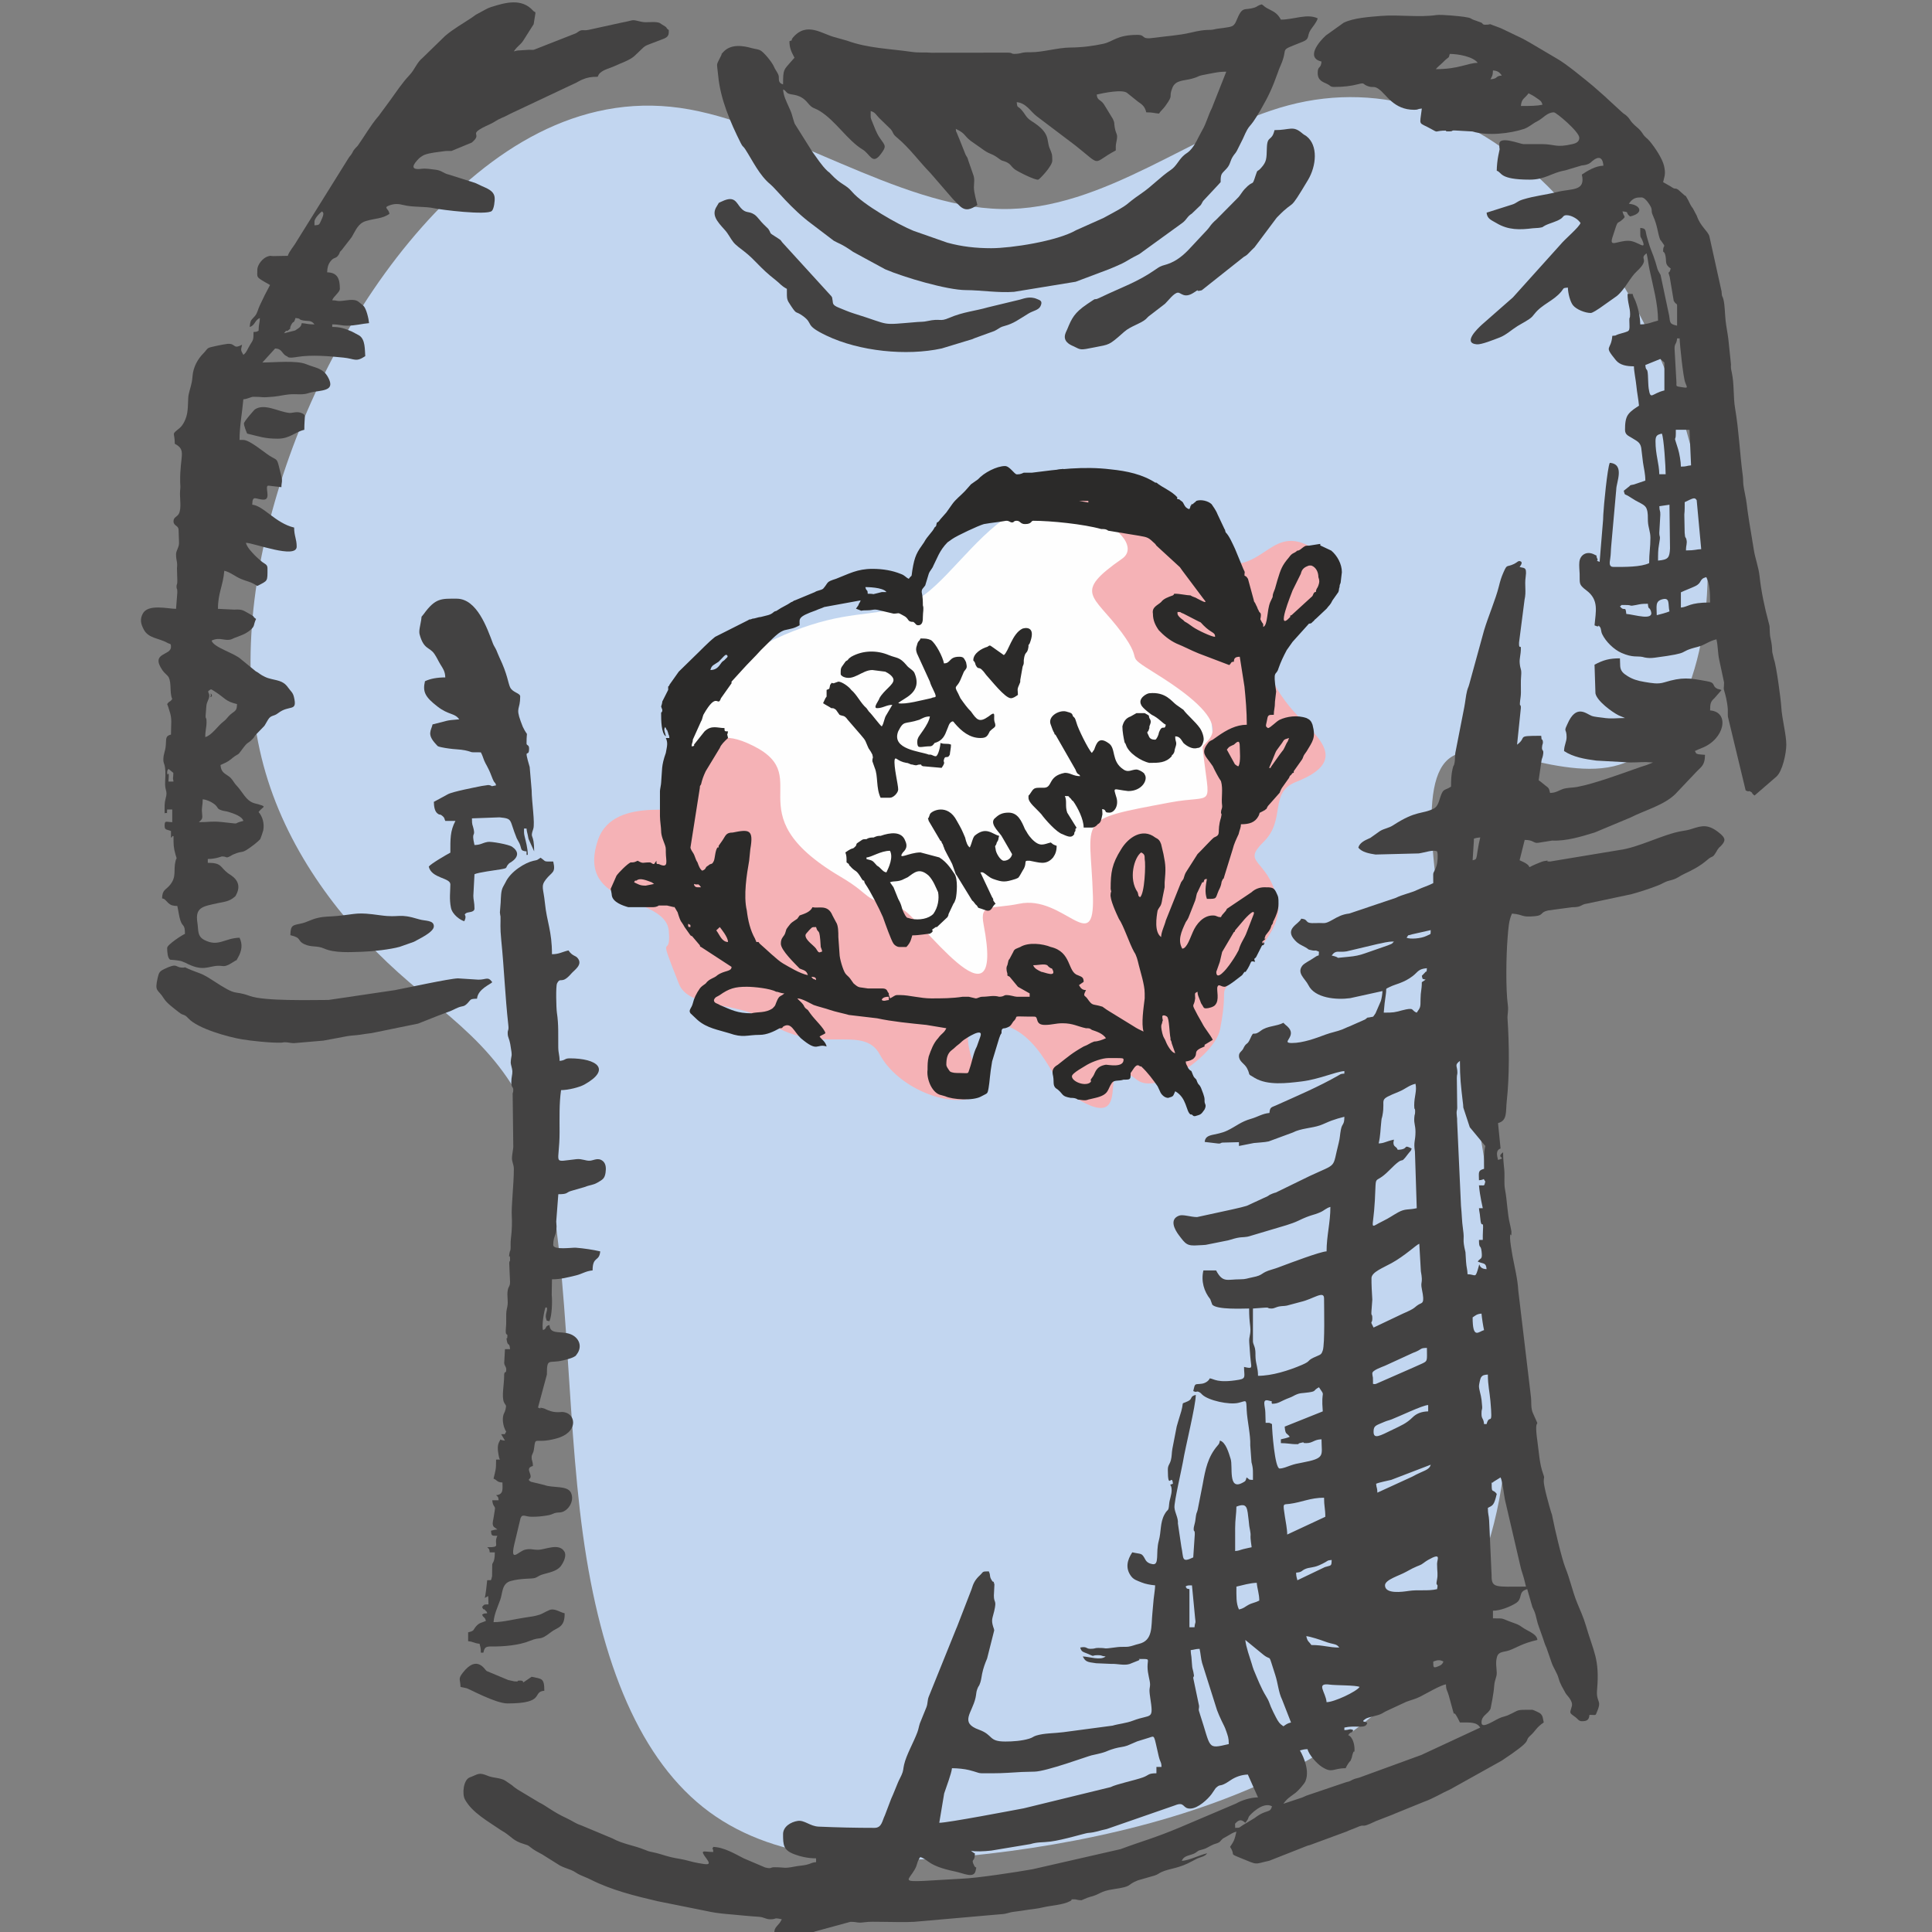 <?xml version="1.0" encoding="UTF-8"?>
<!DOCTYPE svg PUBLIC "-//W3C//DTD SVG 1.1//EN" "http://www.w3.org/Graphics/SVG/1.1/DTD/svg11.dtd">
<!-- Creator: CorelDRAW -->
<svg xmlns="http://www.w3.org/2000/svg" xml:space="preserve" width="50mm" height="50mm" version="1.1" style="shape-rendering:geometricPrecision; text-rendering:geometricPrecision; image-rendering:optimizeQuality; fill-rule:evenodd; clip-rule:evenodd"
viewBox="0 0 5000 5000"
 xmlns:xlink="http://www.w3.org/1999/xlink"
 xmlns:xodm="http://www.corel.com/coreldraw/odm/2003">
 <rect x="0" y="0" width="5000" height="5000" fill="#808080" stroke="none"/>
 <defs>
  <style type="text/css">
   <![CDATA[
    .str0 {stroke:#2B2A29;stroke-width:20;stroke-miterlimit:22.926}
    .fil5 {fill:none}
    .fil1 {fill:#FEFEFE}
    .fil2 {fill:#434242}
    .fil4 {fill:#2B2A29}
    .fil3 {fill:#F5B2B6}
    .fil0 {fill:#C2D6F0}
   ]]>
  </style>
 </defs>
 <g id="Vrstva_x0020_1">
  <path class="fil0" d="M4023.98 500.75c-200.73,-210.08 -448.05,-292.07 -689.13,-228.3 -241.07,63.77 -475.9,273.31 -743.43,268.44 -267.52,-4.87 -567.76,-224.13 -831.14,-261.59 -263.38,-37.46 -489.9,106.89 -668.33,308.34 -178.44,201.45 -308.78,460.01 -380.66,710.47 -71.88,250.46 -85.31,492.83 -23.81,702.21 61.5,209.38 197.91,385.76 342.99,516.38 145.08,130.63 298.81,215.48 370.61,463.64 71.79,248.16 61.65,659.61 107.65,991.9 46,332.29 148.15,585.4 326.89,717.02 178.74,131.63 434.08,141.76 723.41,108.11 289.34,-33.65 612.68,-111.09 861.55,-263.18 248.88,-152.08 423.28,-378.82 469.03,-712.41 45.75,-333.58 -37.15,-774.02 -104.96,-1136.85 -67.8,-362.82 -120.51,-648.03 -36.84,-719.85 83.67,-71.83 303.71,69.73 457.3,8.98 153.6,-60.75 240.74,-323.82 207.24,-624.44 -33.49,-300.62 -187.63,-638.79 -388.37,-848.87z"/>
  <path class="fil1" d="M1872.61 2160.07c-99.74,-133.76 -120.07,-260.6 -55.56,-359.06 64.51,-98.47 213.86,-168.57 322.96,-195.58 109.1,-27.01 177.96,-10.92 253.14,-66.71 75.18,-55.8 156.69,-183.48 258.11,-225.72 101.42,-42.25 222.74,0.93 319.05,122.57 96.32,121.64 167.63,321.74 171.76,534.06 4.14,212.31 -58.89,436.84 -205.33,539.8 -146.43,102.97 -376.28,84.38 -580.77,4.73 -204.49,-79.64 -383.63,-220.33 -483.36,-354.09z"/>
  <path class="fil2" d="M2512.98 4789.69c11.45,2.68 32.91,1.75 52.22,-0.35l101.45 -16.86c19.53,-5.91 30.77,-3.75 52.58,-6.58 33.36,-4.37 89.31,-21.71 96.12,-22.21 21.81,-1.64 29.04,-6.22 48.98,-10.18l175.86 -61.07c27.39,-11.32 19.08,8.92 40.65,8.16 20.27,-0.7 45.37,-24.8 54.68,-37.39l10.69 -15.6c14.76,-13.92 7.19,1.11 38.66,-20.5 11.29,-7.76 27.4,-14.2 44.58,-14.59l26.28 59.16c-19.66,0 -43.56,8.01 -56.57,15.75l-145.28 61.76c-66.52,27.99 -96.24,34.9 -153.92,56.4l-227.39 51.95c-40.83,7.31 -145.14,23.29 -182.59,24.46l-99.03 5.79c-56.39,2.48 -39.92,-2.29 -24.73,-27.66 9.91,-16.55 4.83,-18.36 15.3,-34 22,5.88 17.44,22.28 90.77,37.43 22.12,4.56 48.41,18.9 52.74,-2.41 3.13,-15.47 1.11,-2.63 -4.08,-13.39 -9.14,-18.96 1.9,-7.74 1.9,-28.2 0,-5.95 3.35,1.64 -9.87,-9.87zm709.89 -72.29c2.65,-3.95 4.83,-5.97 6.52,-9.09l2.49 -6.6c2.19,-4.28 36.14,-40.42 60.01,-27.04 -5.18,19.36 -13.26,6.04 -45.1,30.5l-28.71 17.31c-0.62,0.36 -1.41,0.88 -2.02,1.25 -10.03,6.04 -4.93,6.5 -19.48,6.81 0.28,-12.2 -2.53,-8.97 4.37,-15.32 10.58,-9.72 18.37,-0.3 21.92,2.18zm-654.03 -128.17c28.79,0 48.54,-1.91 75.62,-3.35l32.87 -0.88c30.51,-0.43 138.48,-40.23 147.49,-42.16 47.29,-10.14 30.18,-9.1 60.82,-18.05 10.95,-3.21 22.19,-3.54 32.14,-7.29l25.31 -10.84c9.01,-2.97 21.49,-6.62 30.68,-9.53 15.74,-5 11.63,-8.93 24.74,46.97 4.4,18.67 7.12,14.34 7.45,28.7l-13.15 0 0 16.43c-22.6,0 -19,4.99 -35.24,10.78 -21.97,7.82 -67.45,16.99 -83.38,25.06l-224.54 54.8c-28.85,5.37 -196.63,37.53 -218.82,37.53l12.69 -76.01c5.25,-16.03 19.07,-52.08 20.17,-65.29 13.6,0 32.35,1.77 44.42,4.86 36.74,9.5 14.28,8.27 60.73,8.27zm910.38 -118.31c26.46,-6.16 48.47,1.98 56.1,-6.29 12.4,-13.48 -20.9,-3.67 -0.67,-16.62 5.93,-3.79 28.22,-7.47 38.11,-11.72 6.16,-2.65 9.88,-5.83 17.21,-9.08l49.37 -22.91c13.49,-5.14 23.28,-6.94 35.97,-13.35 14.76,-7.44 54.53,-30.74 66.81,-31.76 0.36,15.65 3.29,14.45 7.31,28.87 24.71,89 1.75,13.24 28.85,69.73 28.06,0 42.69,-1.63 52.6,13.13l-152.55 70.94 -161.34 58.86c-4.53,1.45 -6.2,1.31 -10.4,2.74 -13.45,4.58 -6.12,4.98 -23.75,9.13l-98.2 33.23c-6.97,2.25 -8.85,4.08 -16.29,6.72l-46.88 15.56c8.8,-13.14 17.84,-18.11 31.09,-28.06 6.85,-5.14 22.61,-22.67 25.82,-30.1 14.34,-33.35 -14.18,-79.87 -14.2,-79.87 7.74,-1.78 9.72,-3.05 19.73,-3.26 3.39,14.54 24.29,37.51 36.64,45.52 27.61,17.96 28.4,3.77 61.96,3.77 2.81,-5.35 3.37,-7.35 7.07,-12.63l2.9 -3.69c0.39,-0.56 1.04,-1.29 1.41,-1.87 7.58,-11.87 -4.29,10.24 2.46,-4.13 3.33,-7.08 1.98,-7.3 4.54,-15.19 4.37,-13.59 4.61,2.79 4.61,-11.78 0,-11.11 -4.11,-31.7 -16.42,-36.17 7.27,-9.93 9.33,-3.71 13.14,-13.14 -10.09,-4.67 -8.33,-0.33 -23,0l0 -6.58zm39.44 -105.15c-8.22,12.28 -66.06,39.42 -85.46,39.42 -2.19,-26.39 -29.31,-50.62 8.64,-45.36 15.09,2.11 66.77,1.13 76.82,5.94zm190.6 -65.73c11.13,-4.31 17.98,-4.67 26.31,0 -2.48,6.82 -6.33,10.03 -16.55,13.61 -10.28,3.6 -9.45,0.37 -9.76,-13.61zm-624.45 6.37c-0.54,-7.35 -1.19,-16.39 -1.46,-18.55 -0.49,-3.98 -1.62,-9.05 -1.81,-17.4 10.22,-1.06 11.74,-3.04 23.02,-3.29 2.67,11.51 3.36,25.58 6.41,36.32l38.68 122.33c2.72,7.76 8.09,19.55 11.86,27.6 5.39,11.51 7.97,14.84 12.16,27.29 3.78,11.31 6.47,16.75 6.47,32.94 -57.53,13.4 -45.21,11.66 -74.51,-76.89 -5.62,-17.02 -2.29,-10.07 -2.46,-22.12l-15.05 -71.87c0,-6.68 3.97,1.04 0.19,-16.26 -2.37,-10.73 -2.46,-6.41 -3.5,-20.1zm256.37 151.38c-10.05,2.33 -12.63,5.1 -19.71,9.84 -10.26,-6.87 -13.32,-11.8 -19.38,-23.35 -4.18,-8.01 -9.82,-19.28 -12.86,-26.56 -5.56,-13.38 -4.65,-14.63 -12.3,-27.14 -13.87,-22.62 -22.38,-45.58 -32.51,-69.38 -1.75,-4.1 -3.86,-11.95 -4.77,-14.92 -5.08,-16.59 -15.32,-44.62 -16.78,-62.11l46.98 38.46c22.83,18.09 10.39,-9.21 30.39,51.79 7.36,22.5 8.43,45.09 17.87,64.28l23.07 59.09zm52.58 -200.47c-7.19,-10.73 -9.54,-7.59 -13.14,-23.01 9.77,0.81 37.37,9.78 46.05,13.13 26.1,10.07 30.99,4.95 39.4,16.44 -27.5,0 -40.01,-6.56 -72.31,-6.56zm-193.91 -151.17c14.65,-3.41 35.55,-9.49 52.6,-9.87 1.29,15.49 6.58,28.69 6.58,46 -10.66,5.65 -17.8,5.54 -28.25,11.21 -10.36,5.62 -11.11,8.74 -24.35,11.82 -7.77,-16.19 -6.58,-35.3 -6.58,-59.16zm-121.6 6.58c-9.3,-2.49 -4.8,0.69 -9.84,-6.58 3.41,-3.87 9.47,-3.14 16.43,-3.28l8.05 84.23c2.52,16.63 -0.23,9.12 -1.48,24.21l-13.16 0 0 -98.58zm276.08 -42.73c16.28,-1.35 13.01,-4.81 23.48,-9.39 11.18,-4.89 19.98,-2.77 36.26,-9.76l8.93 -4.18c14.49,-6.97 10.12,-8.43 23.35,-9.54 -0.39,17.09 -0.74,13.22 -17.63,18.53l-71.1 34.05c-1.81,-7.74 -3.08,-9.7 -3.29,-19.71zm230.04 32.87c0,-14.7 37.18,-25.13 54.04,-34.71 26.6,-15.1 34.66,-16.14 39.9,-19.25 6.84,-4.07 9.43,-7.18 17.75,-11.9 35.47,-20.13 23.07,-1.52 23.07,9.99 0,21.86 2.91,25.93 -0.36,42.4 -4.1,20.58 4.68,2.93 0.36,23.33 -24.17,5.62 -48.19,0.69 -74.21,4.66 -14.94,2.29 -60.55,8.91 -60.55,-14.52zm-384.52 -203.76c29.33,-11.38 27.69,3.69 31.91,37.14 0.5,3.97 0.67,8.51 1.23,12.05 0.14,1.06 0.25,1.89 0.46,2.91 6.88,35.51 -0.77,7.97 5.84,53.06 -7.09,1.66 -13.06,2.64 -21.5,4.78 -9.93,2.53 -10.74,4.21 -21.21,5.08 0,-19.73 0.04,-39.44 -0.02,-59.15 -0.04,-22.73 3.29,-38.45 3.29,-55.87zm131.46 72.29c0,-14.24 -4.12,-34.03 -6.01,-46.61 -5.54,-36.41 -5.1,-30.54 12.03,-32.77 32.58,-4.25 53.55,-15.93 89.31,-15.93 0,21.88 3.27,28.46 3.27,49.31l-98.6 46zm617.88 134.75c-79.14,0 -89.28,4.71 -88.94,-29.38l-6.36 -141.53c-0.79,-14.88 -3.3,-15.54 -3.3,-32.84 12.44,-6.59 15.9,-5.64 22.99,-36.15 -10.03,-13.72 -13.12,-0.69 -13.12,-23 0,-12.95 -1.19,-1.46 4.74,-8.41l18.25 -11.32c5.25,10.92 8.99,46.77 11.33,57.69l40.92 175.97c2.58,9.47 1.72,6.85 4.49,15.23 3.77,11.45 6.35,22.4 9,33.74zm-387.82 -266.19c7,-3.35 29.33,-7.64 39.21,-10.1l102.12 -39.21c-3.91,14.67 -18.4,14.55 -47.91,30.99l-90.13 41.32c-0.31,-14.44 -2.23,-10.24 -3.29,-23zm-6.57 -134.75c0,-16.05 6.07,-15.9 27.35,-25.23 8.38,-3.68 11.36,-3.58 19.56,-6.74 19.88,-7.6 80.04,-36.72 94.41,-37.03l0 16.42c-17.63,0.4 -30.59,5.77 -40.37,15.49 -15.87,15.76 -29.87,21.25 -50.75,31.41 -34.47,16.79 -50.2,25.97 -50.2,5.68zm-262.91 -72.29c17.88,0 20.02,-6.16 46.46,-15.98 6.14,-2.32 8.28,-4.04 13.3,-6.41 13.7,-6.48 16.67,-4.31 35.62,-7.12 20.72,-3.09 9.3,-4.25 26.22,-13.22 18.4,27.49 4.83,1.94 9.84,62.44l-98.57 39.44c1.83,22.11 4.74,14.82 13.13,26.29 -6.48,3.11 -15.17,4.74 -23,6.56l0 9.87c14.76,0 28.6,2.66 36.63,2.72 18.61,0.13 0.79,-0.24 14.88,-3.45 18.55,-4.21 -3.72,0.73 14.22,0.73 17.26,0 19.52,-9.41 39.45,-9.87 0,42.77 11.44,48.73 -51.2,60.55 -12.87,2.43 -17.72,3.33 -28.98,7.18 -8.85,3.04 -19.3,7.87 -28.29,7.87 -12.22,0 -19.71,-97.75 -19.71,-115.02 -8.72,-4.19 -3.52,-3 -16.44,-3.29l-0.75 -26.5c-0.08,-15.94 -10.08,-36.42 8.66,-30.99 15.5,4.49 4.58,-1.6 8.53,8.2zm558.7 -75.6c0,28.39 4.45,43.34 6.66,68.94 6.26,72.27 -1.93,29.22 -9.95,59.24l-6.58 0c-1.33,-16.16 -6.58,-12.04 -6.58,-26.29 0,-20.23 3.89,-2.34 0.13,-36.12 -1.56,-14.06 -6.69,-26.1 -6.69,-36.19 0,-3.64 3.33,-18.94 4.86,-21.42 4.34,-7.1 8.86,-7.37 18.15,-8.16zm-299.06 -3.27c0,-8.03 25.64,-16.44 32.95,-19.62l72.08 -33.1c26.23,-9.6 15.81,-12.55 36.28,-13 0,35.06 3.33,33.63 -16.65,42.49 -8.04,3.57 -11.8,5.28 -20.44,9.14l-94.13 41.28c-0.56,0.14 -1.58,0.52 -2.1,0.58 -0.44,0.07 -1.48,0.21 -1.89,0.17 -6.91,-0.71 -3.38,1.89 -4.54,-16.67 -0.04,-0.69 -1.56,-6.56 -1.56,-11.27zm259.61 -144.59c7.62,-5.12 10.68,-8.85 23,-9.86 0.94,11.07 4.19,32.4 6.58,42.7 -14.07,3.77 -29.58,25.29 -29.58,-32.84zm-519.25 -23.02c4.89,0 11.3,-3.83 17.84,-5.17 8.04,-1.62 12.9,-0.85 20.63,-2.36l36.32 -9.71c31.72,-7.18 59.96,-30.53 59.96,-9.05 0,23.83 2.35,117 -3.28,134.75 -3.05,9.57 -5.31,10.68 -14.91,14.68 -30.56,12.77 -11.86,11.09 -39.51,22.95 -33.32,14.28 -76.76,28.08 -113.21,28.08 0,-20.9 -5.17,-28.93 -6.36,-46.21 -0.67,-9.68 0.46,-15.15 -1.54,-24.75 -1.31,-6.26 -5.25,-12.81 -5.25,-17.77l0 -85.44 30.33 -2.23c15.76,-0.92 2.78,2.23 18.98,2.23zm258.08 -51.23c-0.42,-6.82 -0.77,-25.43 -0.55,-28.18 1.31,-15.01 28.46,-25.21 52.1,-38.17 34.49,-18.95 64.92,-48.23 71.61,-50.02l4.07 71.23c6.38,34.03 -1.89,24.6 2.67,46.63 8.12,39.46 0.6,33.5 -9.7,40.23 -6.91,4.47 -8.01,6.97 -15.15,11.13 -10.04,5.81 -22.46,10.41 -33.39,15.92l-66.83 31.75c-10.64,-20.11 -3.27,-8.64 -3.27,-23.01 0,-16.17 -3.16,-3.22 -2.25,-18.95l2.25 -30.33 -1.56 -28.23zm17.98 -375.99c4.9,-21 4.33,-34.63 7.02,-58.77 1.25,-11.08 0.7,-2.58 2.81,-13.58 8.88,-46.41 -14.64,-38.08 43.25,-61.89 16.29,-6.7 25.2,-16.26 42.23,-20.21 4.25,18.25 -3.29,32.44 -3.29,55.86 0,15.11 2.5,4.41 2.35,16.4 -0.1,9.83 -1.47,3.98 -2.2,16.68 -0.88,15.19 3.14,18 3.14,35.94 0,22.98 -5.4,25.31 -1.41,50.66l4.69 146.51c-21.35,4.98 -29.36,0.31 -48.3,10.85 -13.94,7.76 -23.8,15.02 -37.55,21.62 -39.96,19.19 -26.83,27.66 -22.59,-52.18 4.15,-77.66 -4.07,-36.32 36.97,-78.03 45.73,-46.46 23.42,-8.37 49.16,-42.88 5.52,-7.39 7.23,-6.57 9.16,-13.84 -24.39,-12.1 -5.16,2.6 -36.15,3.29 -3.67,-10.12 -10.45,-6.05 -11.05,-18.27 -0.02,-0.36 1.08,-6.73 1.2,-8.02 -23.45,5.48 -25.14,9.55 -39.44,9.86zm-85.44 -187.32c-0.34,0.33 -0.92,-0.92 -0.98,-0.98l0.98 0.98zm287.76 116.5c-1.86,-18.5 1.77,-10.95 0.94,-27.23l-0.92 -71.52c0.22,-11.03 1.41,-6.64 1.41,-14.46 0,-16.72 -8.49,-18.55 6.58,-29.58 0,44.61 2.6,64.38 7.26,104.71 1.07,9.27 1.04,6.19 1.54,16.16l16.72 50.8 40.21 48.5c-4.43,19.07 -3.29,35.85 -3.29,59.18 -16.73,4.45 -13.14,9.62 -13.14,29.55 17.91,-1.47 8.71,-7.39 16.43,3.3 -3.52,13.21 -0.88,9.51 -16.43,9.85 2.34,28.17 9.69,57.12 9.87,59.16l-9.87 0c0.94,11.2 1.98,10.03 3.07,23.26 3.01,37.04 9.28,0.18 7.22,35.82 -0.46,7.9 -0.42,15.17 -0.42,23.08l-9.87 0c0,25.45 4.55,9.97 6.81,29.93 2.48,22.08 -2.41,15.44 -10.09,25.93 14.49,6.95 21.48,1.5 23,19.73 -27.73,-0.62 -13.28,-29.34 -23.19,2.66 -6.49,20.97 -6.16,10.94 -26.1,10.48 -0.29,-12.84 -2.87,-16.99 -3.87,-32.31l-1.5 -24.56c-9.04,-38.15 -1.71,-27.24 -6.35,-59.59 -3.18,-22.12 -2.85,-37.88 -5.23,-60.51l-9.99 -218.59c0.11,-8.03 -0.1,-6.74 -0.8,-13.75zm-189.16 -267.68c1.41,-17.17 2.7,-29.89 5.37,-47.16 2.79,-18.15 -3.15,-12.47 10.24,-19.38 14.17,-7.3 36.34,-10.08 60.04,-28.68 13.68,-10.74 13.6,-17.92 36.08,-19.79 -1.86,17.02 0.87,3.26 -5.09,11.34 -0.66,0.89 -7.84,8.12 -8.07,8.37 2.66,9.9 -0.04,7.22 9.87,9.87l-9.87 6.57c0,19.94 -3.16,23.9 -3.27,42.73 -0.15,24 -0.21,21.71 -9.87,36.13 -16.18,-5.84 -3.22,-14.96 -38.6,-5.78 -19.34,5.01 -19.75,5.78 -46.83,5.78zm-134.76 -147.88c11.35,-15.46 17.28,-7.23 38.6,-10.68l79.67 -18.92c15.63,-2.72 24.23,-6.54 42.77,-6.54 -5.26,7.17 -7.7,6.42 -16.17,10.14l-58.5 20.36c-14.51,5.2 -26.19,7.55 -43.55,9.07 -45.23,3.94 -12.03,3.75 -42.82,-3.43zm193.91 -46c7.29,-9.95 -0.31,-3.96 14.17,-8.82l48.27 -10.91c-1.08,12.84 2.83,8.28 -11.2,15.13 -14.13,6.89 -42.39,8.84 -51.24,4.6zm174.17 -256.33c4.93,-1.91 10.2,-2.77 16.45,-3.29 -2.54,10.87 -4.83,20.99 -6.58,32.87 -3.85,26.41 -3.45,23.69 -13.16,26.29l2.56 -40.13c0.46,-5.83 0.73,-9.72 0.73,-15.74zm118.31 -703.27c3.52,-4.73 8.68,-12.05 2.11,-14.59 -6.02,-2.33 -7.11,2.31 -16.28,6.74 -20.32,9.85 -17.4,-1.06 -27.6,21.94 -5.6,12.63 -8.47,22.25 -12.14,37.16 -7.6,31.01 -27.37,77.24 -38.11,113.06l-38.26 139.2c-2.55,9.33 -3.39,8.21 -5.7,17.3 -3.24,12.65 -4.54,28.62 -7.2,42.09l-23.12 118.18c-1.63,9.29 -0.42,16.05 -1.83,24.48 -2.23,13.09 -2.4,3.6 -5.46,17.52 -3.37,15.2 -3.87,27.9 -3.87,45.44 -16.61,11.13 -19.55,3.48 -27.16,25.42 -3.77,10.78 -6.42,26.03 -17.7,31.59 -30.99,15.28 -44.54,3.75 -104.9,43 -12.05,7.85 -22.58,7.95 -34.22,15.07l-25 17.74c-0.7,0.33 -1.6,0.64 -2.3,0.98 -11,4.97 -25.19,11.05 -28.63,23.95 9.02,12.3 29.37,15.64 44.44,17.99l112.04 -2.84c17.12,-2.56 36.78,-10.32 47.28,-5.28 2.72,5.89 1.95,29.09 -2.38,40.31 -9.32,24.07 -7.49,5.17 -7.49,41.84 -12.74,6.75 -26.96,10.68 -41.53,17.61 -17.02,8.12 -37.86,11.72 -55.17,20.42l-120.43 40.61c-18.32,2.23 -28.21,7.55 -43.11,16.05 -22.53,12.8 -20.09,7.45 -43.01,8.7 -34.09,1.87 -16.04,-9.5 -38.54,-11.37 -5.08,14.03 -44.59,25.44 -16.34,55.75 9.65,10.36 14.69,11.28 27.58,18.46 10.99,6.11 2.48,4.53 15.54,7.44 11.76,2.63 7.79,-1.7 19.24,3.79 -1.82,16.51 3.16,4.42 -11.45,14.82 -10.24,7.29 -26.35,14.66 -31.51,21.27 -15.32,19.55 7.51,33.92 15.59,50.44 16.52,33.86 72.7,38.63 108.17,33.7l83.52 -18.36c-0.16,7.39 -2.03,18.67 -4.12,25.62l-13.82 31.91c-8.55,11.72 -2.7,7.57 -14.31,10.3 -17.3,4.1 6.51,-3.83 -5.9,0.98 -5.24,2.04 4.96,-3.29 -3.26,1.87 -0.71,0.44 -2.54,2.21 -3.3,2.73l-41.14 18.21c-8.78,3.17 -10.18,4.67 -18.44,7.85 -14.6,5.62 -28.37,7.74 -42.76,13.11 -26.2,9.79 -58.44,21.76 -87.25,21.88 -31.68,0.14 16.03,-17.48 -11.74,-42.9l-5.35 -4.52c-3.45,-3.12 -3.97,-3.95 -4.95,-4.89 -18.19,9.62 -41.42,7.52 -58.41,20.48 -23.2,17.72 -16.11,-4.72 -27.87,21.44 -7.45,16.57 -9.11,7.99 -16.67,22.77 -0.33,0.69 -0.64,1.6 -1,2.27 -3.89,7.31 -11.09,9.37 -11.09,18.49 0,15.29 14.17,19.52 20.69,31.91 10.74,20.41 -1.92,12.34 20.48,25.53 33.38,19.67 82.36,13.53 120.51,8.94 45.73,-5.55 87.3,-24.96 111.11,-26.94l0 6.58c-9.37,0.77 -8.14,0.58 -15.11,4.6 -51.35,29.55 -107.71,53.3 -162.1,77.8 -11.56,5.2 -15.41,3.83 -16.7,19.48 -18.02,1.5 -30.43,10.26 -47.37,15.05 -26.83,7.6 -38.57,19.36 -61.59,30.45 -30.1,14.49 -56.7,6.27 -58.57,29.47l32.78 3.89c10.23,1.4 6.91,-1.81 13.91,-2.18l41.96 -1.1 0 9.84 38.42 -7.6c7.7,-0.99 29.04,-1.81 38.51,-4.2l62.44 -23.02c20.15,-10.76 49.37,-11.24 70.24,-18.46 9.65,-3.35 19.62,-8.55 30.27,-12.47 8.91,-3.29 23.19,-7.56 32.91,-9.83 0,22.78 -5.52,15.28 -9.06,33.68 -2.57,13.45 -2.14,20.69 -5.53,33.91 -17.66,68.58 -0.98,51.22 -75.22,85.8l-81.74 39.86c-9.12,4.93 -4.66,1.74 -14.22,5.51 -10.38,4.06 -4.83,1.98 -12.86,6.85l-53.97 24.9c-9.31,2.82 -19.67,5.26 -31.53,7.92 -1.23,0.27 -7.04,1.55 -8.02,1.83l-89.08 19.36c-16.07,0 -36.1,-7.43 -46.19,-3.81 -26.16,9.37 -12.06,35.84 -0.77,50.77 17.59,23.27 20.77,28.35 50.68,26.04 6.08,-0.48 13.2,-0.32 18.81,-1.13l49.3 -9.9c12.03,-1.71 20.13,-5.69 31.41,-8 16.9,-3.47 20.23,-0.22 36.9,-5.84l91.16 -27.15c12.26,-4.06 20.42,-6.56 31.04,-11.67 33.95,-16.36 36.51,-12.99 56.95,-21.94 9.82,-4.31 15.01,-10.79 25.78,-13.66 0,41.16 -9.86,74.52 -9.86,115.03 -16.15,0.37 -97.6,31.46 -111.37,36.5 -10.04,3.69 -17.41,6.85 -29.23,10.22 -32.63,9.28 -20,14.42 -51.79,20.52 -13.11,2.52 -16.29,5.06 -31.09,5.06 -34.43,0 -45.01,9.93 -62.44,-23l-32.87 0c-6.54,28.08 1.74,54.68 17.78,74.49l5.22 14.24c12.82,13.41 77.72,9.85 95.33,9.85 0,20.25 1.06,31.05 2.87,46.58 2.39,20.65 -3.87,25.04 -2.5,41.56 0.89,11.04 2.02,32.1 3.67,46.42 2.31,19.92 4.74,21.71 -17.2,16.61 0,22.98 6.2,29.91 -12.82,33.18 -56.8,9.81 -65.06,-2.71 -75.91,-3.6 -2.87,7.12 -12.07,12.72 -20.48,13.88 -18.8,2.6 -17.09,-3.12 -22.25,18.98 11.14,5.15 6.14,-1.22 14.91,2.46l3.49 2.1c0.48,0.33 1.21,1.06 1.67,1.46l3.24 3.31c16.32,15.32 69.5,26.73 93.1,21.29 21.88,-5.04 20.55,-11.4 21.88,18.4 1.25,27.58 10.47,64.88 9.24,91.69l3.23 43.73c4.81,17.19 3.7,24.48 3.7,45.6 -14.13,-1.16 -5.9,0.46 -16.42,-6.57 -2.61,9.73 -2.22,9.59 -12.03,14.61 -36.16,18.42 -23.13,-42.88 -29.14,-62.17 -5.06,-16.18 -12.7,-43.69 -27.85,-47.73 -1.96,8.37 -1.52,7.66 -6.37,13.32 -24.81,28.93 -31.22,60.59 -38.21,99.83l-12.95 65.92c-2.54,9.94 -2.52,4.74 -4.41,15.31 -1.3,7.1 -0.98,10.08 -2.56,17.32 -1.44,6.64 -3.15,11.72 -3.31,15.38 -0.54,11.77 3.22,1.59 2.76,16.15l-3.97 59.1c-31.33,15.02 -24.31,2.41 -30.87,-28.27l-8.84 -59.53c1.29,-14.44 -7.73,-26.93 -8.91,-41.23 -1.17,-14.09 19.48,-102.97 21.9,-117.89 6.18,-38.24 33.29,-145.95 33.29,-173.72 -16.48,4.39 -7.28,10.09 -19.99,16.23 -22.92,11.08 -6.54,-5.53 -21.92,40.43 -2.75,8.26 -5.19,17.73 -7.49,25.37l-11.22 57.8c-1.82,10.43 -1.21,19.5 -3.81,29.06 -3.27,12.16 -7.87,12.72 -7.87,25 0,56.03 10.62,7.22 13.15,36.15 -13.38,5.14 -3.29,-1.6 -3.29,16.42 0,12.8 -5.41,23.5 -6.49,36.24 -1.81,21.38 -3.18,10.34 -12.24,27.21 -11.53,21.49 -7.93,43.52 -14.55,67.6 -8.57,31.26 2.5,63.79 -16.38,60.59 -8.72,-1.46 -14.99,-5.27 -18.44,-11.78 -9.88,-18.63 -9.76,-13.22 -33.78,-18.82 -13.07,19.5 -18.67,41.17 -2.87,62.01 6.88,9.09 16.11,11.4 26.84,15.88 9.98,4.14 23.71,6.6 35.18,7.56 -0.22,10.04 -2.43,22.75 -3.86,35.55 -1.19,10.38 -1.8,22.62 -3.23,36.21 -3.58,34.03 2.35,71.27 -35.24,79.78 -9.68,2.21 -18.03,6.06 -27.27,7.25 -7.79,1 -17.73,-0.21 -27.2,1.01 -47.27,6.17 -20.09,2.17 -51.08,2.17 -9.18,0 -6.52,2.33 -19.73,2.33 -11.8,0 -8.56,-7.04 -26.29,-3.29 3.24,12.18 8.64,11.26 20.06,16.32 20.53,9.12 5.89,3.4 25.96,3.4 12.36,0 6.22,2.18 19.71,3.3 -12.99,11.28 -43.26,0.34 -59.16,0 7.06,13.3 10.06,14.37 34.64,17.59l40.38 1.73c13.68,-0.79 31.83,4.73 46.17,0.25l23.66 -9.47c6.83,-4.1 -8.14,-3.54 6.33,-3.54 23.71,0 16.44,-0.21 16.44,19.73 0,19.11 6.56,35.43 6.56,46 0,10.61 -3.38,9.47 0.16,32.64 9.51,62.42 3.82,42.71 -44.33,61.21 -17.69,6.81 -36.76,8.12 -52.8,12.93l-127.39 16.94c-25.18,3.23 -49.12,2.21 -70.37,8.78 -8.22,2.52 -8.28,5.04 -18.24,8.04 -19.4,5.85 -42.76,7.35 -61.67,7.35 -44.56,0 -30.03,-16.84 -68.06,-30.54 -51.09,-18.4 -17.67,-43.27 -8.99,-82.65 2.31,-10.47 1.37,-13.68 4.31,-21.98 4.03,-11.41 4.03,-4.83 8.24,-18.07 2.17,-6.85 3.49,-17.23 4.43,-21.85 2.92,-14.53 7.64,-27.27 12.93,-39.64l18.42 -72.9c-0.39,-4.15 -2.06,-7.43 -2.68,-9.45 -5.56,-18.45 -1.73,-21.26 2.7,-40.59 6.96,-30.12 -0.89,-19.19 -0.89,-40.25l1.41 -28.58c-3.08,-12.41 -2.23,-3.59 -5.99,-9.35 -8.6,-13.11 -2.63,-12.13 -8.56,-24.52 -18.65,0 -13.24,1.06 -22.87,9.99 -12.01,11.14 -16.99,19.98 -22.04,37.11l-37.62 97.14c-0.33,0.69 -0.75,1.52 -1.04,2.23l-71.85 177.92c-3.64,9.05 -2.2,16.99 -5.91,26.98l-17.07 42.08c-3,9.12 -3.08,13.86 -6.49,23.08 -9.45,25.62 -28.64,58.53 -34.37,83.93 -2.97,13.21 -1.24,14.4 -6.45,26.41 -3.52,8.18 -5.93,11.37 -9.55,20.02 -6.58,15.68 -11.14,28.1 -17.42,41.74l-16.28 42.87c-6.79,13.2 -7.53,32.33 -26.83,32.33 -50.83,0 -94.58,-1.07 -144.68,-3.21 -22.12,-0.95 -36.69,-17.48 -54.12,-14.76 -17.91,2.8 -37.84,14.64 -37.84,34.41 0,27.97 1.11,40.86 27.6,51.29 16.32,6.41 36.68,11.15 57.87,11.15l0 9.85c-13.3,1.12 -11.77,3.85 -25.87,6.99 -8.27,1.86 -17.67,2.17 -28.63,4.27 -30.78,5.97 -23.96,1.9 -53.97,1.9 -10.76,0 -5.45,4.95 -23.35,0.62l-55.54 -23.63c-20.2,-10.21 -50.86,-28.95 -78.86,-29.58 -4.66,11.31 -0.39,2.96 -0.31,7.33 0.03,0.65 0.19,2.63 0.21,3.06 0.02,0.19 0.06,1.73 0.06,1.4 0.02,-0.31 0.23,0.95 0.04,1.35 -24.66,0 -36.65,-8.51 -17.15,17.51 14.34,19.13 -1.12,14.46 -21.31,11.22 -16.59,-2.65 -29.87,-8 -48.33,-10.95 -34.89,-5.56 -41.97,-11.28 -68.5,-16.95 -13.66,-2.91 -12.63,-2.75 -22.71,-6.86 -26.93,-11.02 -56.18,-14.45 -82.7,-29.04l-81.09 -33.92c-14.98,-4.76 -23.29,-11.94 -37.48,-18.39 -34.53,-15.74 -54.33,-33.01 -71.05,-40.71l-55.44 -33.28c-2.96,-2.12 -4.62,-3.06 -7.74,-5.39 -0.57,-0.42 -1.34,-1 -1.87,-1.44 -0.55,-0.42 -1.28,-1.04 -1.82,-1.48 -0.75,-0.6 -2.79,-2.43 -3.53,-3.01l-17.6 -12.01c-11.46,-7.37 -31.82,-6.91 -43.91,-11.95 -25.19,-10.49 -25.14,-4.87 -47.9,3.64 -16.57,6.18 -19.92,42.92 -12.63,56.63 18.4,34.68 61.55,57.8 92.1,79.06 3.75,2.6 6.31,3.66 10.2,6.22 18.94,12.43 24.18,22.56 48.93,29.95 18.11,5.4 11.66,4.71 25.46,13.97 7.83,5.25 15.8,9.22 23,13.16l46.45 29.13c11.62,5.79 16.22,6.67 28.15,11.31 10.36,4.04 13.41,8.07 23.4,12.74 9.51,4.45 17.04,6.8 27.4,12.02 54.7,27.6 114.34,42.3 173.87,56.2l125.88 25.29c31.85,7.49 66.11,8.56 99.6,12.14 11.35,1.22 21.71,1.77 36.55,2.89 14.11,1.1 17.48,6.48 29.68,6.48 17.46,0 6.84,-5.29 29.58,0 -6.31,11.9 -4.65,7.76 -12.33,17.27 -5.78,7.22 -6.47,7.68 -7.41,18.88 19.15,0 39.55,-1.75 58.31,0.93 25.41,3.65 24.91,2.13 48.47,-5.88l90.42 -24.63c20.75,0 16.38,3.81 36.94,1 13.57,-1.83 28.02,-1 41.93,-1 27.3,0.02 58.69,1.44 85.48,0.02l223.37 -19.58c19.9,-1.03 19.61,-4.61 36.41,-6.56 15.11,-1.75 22.69,-3.25 37.34,-5.39 16.57,-2.42 21.85,-2.38 36.8,-5.91 21.21,-5.02 51.04,-6.12 69.81,-15.86 11.16,-5.79 -4.41,-4.67 12.8,-4.95 4.06,-0.07 6.81,2.36 17.26,2.36 0.06,0 15.69,-7.09 21.16,-8.4 28.6,-6.94 24.98,-14.8 61.93,-20.26 52.2,-7.7 30.99,-10.09 62.65,-22.78l43.4 -12.47c8.28,-2.59 11.76,-6.29 17.44,-8.85 23.56,-10.65 44.48,-8.45 82.17,-29.57 1.13,-0.65 10.18,-5.35 10.81,-5.63 10.36,-4.6 19.29,-4.72 25.8,-13.63 -22.06,5.14 -44.64,17.96 -65.73,19.73 5.54,-15.3 23.13,-13.3 35.14,-20.73 9.88,-6.12 3.54,-4.93 17.71,-8.59 13.09,-3.4 17.11,-8.19 29.39,-13.35 3.89,-1.62 7.89,-2.45 9.87,-3.27 8.96,-3.76 6.18,-5.01 14.34,-11.95l10.53 -5.9c9.36,-4.87 13.45,-9.27 24.33,-11.81 -4.95,21.34 -5.85,23.65 -16.42,39.44 15.96,23.86 -5.21,15.45 27.18,28.69 47.41,19.38 33.53,15.92 74.35,7.12l99.01 -39.03c6.48,-1.92 6.33,-1.25 12.49,-3.93l88.88 -32.74c7.78,-3.98 15.47,-6.02 23.31,-9.54 30.58,-13.74 6.1,4.86 51.8,-17.21l44.99 -17.47c0.98,-0.37 3.6,-1.62 4.52,-2.05l74.78 -30.39c24.15,-8.52 46.25,-22.5 69.14,-32.75l132.9 -74.13c87.57,-58.12 54.56,-47.58 73.6,-64.45 13.56,-12.01 15.09,-20.97 34.8,-34.17 -2.53,-10.95 -1.7,-17.15 -9.28,-23.58 -1.66,-1.4 -17.9,-9.29 -20.29,-9.29 -46.49,0 -30.06,-0.27 -64.19,14.68 -4.09,1.78 -11.83,3.64 -15.03,4.68 -16.42,5.29 -52.25,32.97 -52.25,13.51 0,-18.44 16.93,-21.4 23.46,-35.72l4.75 -24.83c2.37,-14.86 3.49,-19.71 4.68,-34.74 1.34,-16.65 6.55,-20.96 6.55,-32.89 0,-11.96 -3.95,-26.64 0.78,-41.94 4.47,-14.52 18.28,-11.46 32.51,-16.79 19.75,-7.41 31.87,-17.38 71.89,-26.71 -1.33,-16.01 -25.1,-22.52 -39.4,-32.91 -8.3,-6.03 -12.34,-7.7 -24.29,-11.86 -31.6,-11.01 -18.03,-11.09 -51.33,-11.09l0 -19.72c18.59,0 44.19,-10.03 59.31,-19.56 19.44,-12.26 3.92,-29.49 29.42,-36.3l13.2 45.96c3.29,7.89 5.43,10.24 8.51,21.06 2.43,8.56 2.79,12.83 5.29,21 3.74,12.16 9.57,26.4 14.46,41.38 2.98,9.12 4.38,14.39 8.04,21.54l14.4 41.49c4.83,12.86 13.6,24.66 17.32,38.53 3.85,14.34 10.65,24.6 17.86,38.02 3.29,6.14 20.02,19.94 16.32,34.08 -5.14,19.6 -8,15.38 9.74,28.6 6.34,4.72 8.16,10.11 16.17,10.11 13.45,0 18.63,-3.33 19.73,-16.45 18.72,0 14.63,3.57 20.11,-9.45 12.7,-30.22 -3.4,-21 -0.35,-55.96 6.91,-79.56 -9.26,-97.48 -28.9,-165.35 -6.49,-22.42 -14.52,-38.67 -22.83,-59.32 -12.57,-31.22 -17.86,-59.59 -30.55,-91.04 -8.77,-21.69 -27.9,-102.37 -32.72,-128.3 -2.36,-12.53 -1.13,-5.58 -4.17,-15.59 -5.24,-17.26 -18.92,-65.92 -18.92,-79.66 0,-11.26 2.84,-7.05 -1.27,-18.19 -9.91,-27 -11.01,-56.19 -14.96,-83.88 -11.37,-79.2 12.3,-20.38 -11.64,-73.81 -6.49,-14.48 -3.08,-28.45 -5.77,-46.81l-32.17 -270.17c-1.73,-31.01 -9.7,-61.55 -14.99,-90.16 -1.81,-9.78 -6.43,-37.83 -6.39,-45.9 0.19,-24.17 3.83,7.14 3.56,-17.32 -0.02,-1.58 -3.26,-16.69 -3.78,-18.84 -6.84,-27.3 -7.12,-60.21 -12.66,-89.27 -3.33,-17.42 -0.5,-32.84 -1.98,-50.62 -1.29,-15.69 -3.1,-25.68 -3.1,-46.18 -21.17,15.5 12.76,12.8 -13.15,19.71 -2.73,-11.7 -6.56,-24.81 6.57,-29.58l-6.57 -65.71c24.81,-6.64 19.52,-29.32 22.52,-56.37 7.2,-64.54 6.61,-146.97 2.05,-214.34 -0.68,-9.81 2.81,-20.08 0.91,-33.95 -5.86,-42.33 -4.38,-128.84 -0.78,-173.8 2.02,-25.33 3.1,-46.41 11.45,-63.8 32.3,2.69 22.25,10.33 59.27,6.75 23.82,-2.31 12.12,-10.05 34.46,-14.9l60.8 -8.22c28.18,-0.05 20.97,-6.77 39.79,-9.49l113.96 -24.09c21.6,-5.89 49.56,-14.79 71.62,-23.68 7.47,-3 11.74,-5.97 17.77,-8.5 6.84,-2.87 9.37,-2.85 17.66,-5.35 14.19,-4.31 18.15,-9.65 30.68,-15.34 21.33,-9.69 42.52,-21.31 59.3,-36.03 15.42,-13.52 12.22,-2.08 24.02,-21.98 1.85,-3.12 1.72,-3.82 5.14,-7.99 6.3,-7.66 -0.31,0.38 4.95,-4.91 13.88,-13.92 13.76,-20.98 -0.62,-33.1 -30.52,-25.74 -46.63,-21.08 -74.17,-12.11 -9.3,3.02 -14.67,3.79 -24.24,5.33 -48.59,7.76 -111.77,42.84 -164.19,49.44l-177.6 29.44c-17.32,0 4.35,-4.51 -14.59,-1.25 -4.94,0.84 -8.97,2.69 -12.16,3.92 -41.38,16.11 -17.36,14.36 -34.76,2.98 -0.6,-0.4 -1.35,-0.98 -1.95,-1.34 -5.09,-3.16 -10.62,-5.05 -15.43,-7.59l13.15 -52.6c23.4,0 22.07,8.95 34.41,7.53l36.78 -5.87c36.91,1.63 74.75,-10.15 110.02,-20.91l92.71 -38.76c37.03,-18.88 87.07,-31.91 116.37,-61.09l54.33 -57.4c4.43,-4.86 7.57,-7.08 11.57,-11.45 7.79,-8.47 10.16,-17.18 10.49,-32.22 -3.91,-0.09 -17.21,-1.54 -17.55,-1.65 -8.11,-2.93 -3.28,-0.06 -8.74,-8.22 4.23,-2.02 13.26,-6.03 18.32,-7.97 58.61,-22.69 73.16,-92.86 21.13,-97.18 0,-17.34 1.24,-22.77 11.13,-31.6l18.44 -20.98c-3.7,-1.79 -9.88,-2.95 -10.09,-3.06 -14.53,-6.58 -5.69,-14.26 -21,-18.44l-8.16 -1.69c-44.01,-8.18 -62.26,-11.07 -108.94,3.21 -16.74,5.12 -31.66,2.02 -50.94,-1.09 -18.73,-3.01 -31.51,-7.34 -44.02,-15.13 -11.14,-6.95 -18.06,-13 -19.09,-25.64l-0.68 -20.33c-27.41,0 -42.48,4.14 -65.74,16.44l2.36 74.18c3.72,19.65 42.5,48.23 60.3,57.07l16.23 6.77c-21.77,0 -35.55,2.83 -58.09,-0.84 -5.54,-0.89 -20.92,-1.91 -28.33,-4.76 -14.3,-5.52 -39.88,-31.35 -62.63,21.13 -0.31,0.74 -0.71,1.62 -1.02,2.3 -9.05,19.03 -1.1,9.08 -1.1,31.48 0,12.5 -6.23,20.38 -6.58,36.13 23.15,15.51 53.99,20.98 83.41,24.73l87.48 4.85c28.45,0 31.24,-2.31 59.17,0 -0.71,0.46 -1.77,0.83 -2.25,1.04l-14.11 5.62c-4.73,1.62 -11.67,3.58 -17.42,5.6 -45.9,16.19 -116.08,42.33 -162.47,51.14 -10.94,2.08 -26.48,1.6 -37.26,5.45 -11.45,4.06 -17.32,9.68 -32.7,10.03 -3.21,-13.73 -3.52,-12.5 -13.01,-19.85 -5.95,-4.65 -10.49,-8.96 -16.57,-13.01l7.54 -51.7c1.18,-5.94 2.16,-5.27 3.64,-12.97 3.6,-18.57 -4.92,-7.3 -1.94,-25.21 0.21,-1.29 1.69,-6.15 1.73,-6.36 0.37,-4.58 -0.03,-3.46 -0.61,-6.23 -1.78,-8.16 -2.33,5.1 -3.79,-12.55 -68.01,0 -34.27,2.35 -62.45,23l9.86 -95.31c0,-13.71 -4.02,1.73 -1.96,-18.27 0.71,-6.83 1.94,-11.66 2.09,-21.03 0.22,-14.21 -0.76,-28.32 0.49,-42.5 1.75,-19.91 -2.01,-15.75 -3.62,-33.68 -1.17,-12.93 3,-21.5 3,-38.98 0,-9.29 -5.43,4.77 -4.75,-14.53l14.24 -110.67c5.06,-22.5 -0.43,-35.95 2.96,-59.92 3.89,-27.5 -5.68,-21.05 -15.74,-25.19z"/>
  <path class="fil2" d="M4287.68 1592.1c0,-22.62 -5.13,-36.44 15.24,-41.38 19.67,-4.74 13.43,13.43 17.63,31.54 -5.91,2.83 -25.37,8.1 -32.87,9.84zm-78.86 -26.28c16.11,0 5.76,3.93 25.86,-0.17 12.19,-2.5 13.88,-3.1 30.01,-3.1 1.45,17.36 3.55,6.33 7.89,19.15 8.82,26.02 -42.26,8.91 -63.76,7.12 -1.95,-23.48 -5,-4.08 -16.44,-19.71 9.21,-4.56 -5.23,-3.29 16.44,-3.29zm141.31 -32.87c11.61,-5.56 25.66,-10.57 36.73,-15.83 19.59,-9.33 9.17,-18.3 29,-23.59 8.81,16.63 9.87,40.13 9.87,65.71 -54.52,0 -56.35,11.55 -75.6,13.15l0 -39.44zm9.86 -233.32c22.11,-10.6 25.77,-13.47 31.04,-5.1l11.7 126.69c-12.97,0.29 -14.47,3.29 -39.44,3.29 0,-15.53 3.64,-17.19 1.24,-27.87 -2.06,-9.14 -3.47,-0.56 -4.64,-17.98l-0.9 -46.96c1.21,-11.22 1,-20.65 1,-32.07zm-66.66 110.64c5.18,-28.66 0.93,-16.35 0.93,-31.76l2.65 -46.33c0.37,-12.05 -2.32,-7.95 -2.54,-22.13l26.18 -3.85 1.42 113.44c-1.35,23.37 -4.02,28.91 -30.99,31.16 0,-17.38 0.04,-27.6 2.35,-40.53zm-8.91 -268.38c0,-14.61 4.51,-16.96 16.42,-19.73 5.14,10.72 9.85,85.59 9.85,105.18l-16.43 0c-0.64,-29.06 -9.84,-50.12 -9.84,-85.45zm92.02 62.45c-12.68,1.04 -10.6,3.26 -26.31,3.26 0,-12.5 -3.95,-34.75 -7.26,-45.31 -13.1,-41.85 -5.88,-15.38 -5.88,-40.13l0 -9.85 35.41 0.03 4.04 92zm-79.59 -275.35l10.57 9.16 0 72.28c-33.01,7.7 -35.72,26.9 -40.67,-5.24 -1.19,-7.64 -1.23,-21.96 -1.96,-34.3 -1.34,-22.53 -5.1,-7.25 -6.68,-26.19l38.74 -15.71zm36.86 -27c0,-14.26 5.22,-10.14 6.57,-26.29l6.58 0c0.36,16.57 9.35,101.55 14.47,114.19 5.91,14.57 7.41,14.57 -8.77,12.15 -19.09,-2.82 -12.65,-2.02 -14.17,-16.5l-4.68 -83.55zm-133.9 -334.63c8.97,-8.53 2.76,-4.77 -0.86,-20.3 19.51,1.63 6.39,3.37 19.72,13.14 37.75,-8.79 26.32,-30.39 -3.27,-32.85 10.66,-15.92 20.19,-16.44 32.86,-16.44 10.58,0 24.01,23 25.23,27.33 2.85,9.84 -1.33,7.2 5.02,21.29 10.4,23.13 11.55,41.59 16.33,55.99 2.59,7.85 0.63,2.75 4.79,8.56 13.7,19.14 4.5,6.78 4.5,24.85 0,6.02 2.65,-0.1 5.56,10.88 4.34,16.53 -2.98,23.65 14.15,35.14 -5.68,21.25 -8.74,-1.02 -2.62,21.9l9.03 53.84c2.64,12.85 -0.81,3.52 4.23,12.2 2.04,3.49 5.8,2.71 5.8,7.37l0 52.57c-18.61,-4.32 -18,-6.05 -20.42,-25.59l-22.37 -105.81c-10.14,-16.83 -6.81,-13.19 -13.05,-32.94 -3.43,-10.93 -6.82,-20.09 -11.34,-31.39 -4.54,-11.34 -6.75,-20.2 -10.43,-32.28 -5.58,-18.32 -0.48,-23.6 -17.69,-25.02 0,30.61 -0.17,18.94 5.2,31.69 12.34,29.42 -11.41,2.29 -34.97,1.67 -29.12,-0.79 -51.26,18.82 -42.15,-9.22 17.07,-52.47 8.87,-29.53 26.75,-46.58zm-263.78 -293.07c1.7,-20.29 10.63,-19.29 19.73,-32.86 9.16,4.85 11.76,5.62 20.75,12.13 8.2,5.93 12.56,6.85 15.41,17.45 -14.64,3.09 -29.77,3.28 -55.89,3.28zm-78.87 -68.99c4.61,-8.72 6.27,-9.58 6.58,-23.02 11.97,0.99 16.5,4.28 23,13.15 -18.3,1.52 -8.61,8.12 -29.58,9.87zm-141.32 -26.29c3.75,-5.1 13.81,-12.93 20.13,-19.32 0.47,-0.48 1.14,-1.18 1.62,-1.67 13.15,-12.84 10.84,-5.14 14.4,-18.46 22.4,0 60.73,7.23 72.31,23.01 -27.16,0.6 -48.62,16.44 -108.46,16.44zm-295.77 -19.74c-1.69,20.17 -9.87,9.89 -9.87,29.58 0,19.38 12.84,22.96 24.23,28.35 9.53,4.52 7.49,7.81 18.5,7.81 23.62,0 42.94,-2.21 62.22,-7.21 18.35,-4.76 9.65,-0.1 25.07,5.25 14.72,5.12 14.87,-2.04 28.48,7.77 19.38,13.96 38.26,53.34 91.27,53.34 12.38,0 6.22,-2.17 19.71,-3.29 -5.68,47.87 -10.26,33.35 25.33,53.56 16.78,9.51 8.62,5.04 28.52,3.76 18.94,-1.22 -0.63,1.84 15.17,1.84 16.19,0 3.23,-3.15 18.98,-2.25l43.05 2.45c40.04,12.33 98.01,4.92 132.38,-6.28 13.71,-4.48 23.5,-14.43 35.57,-20.3 14.98,-7.24 24.85,-22.92 42.81,-22.92 5.91,0 65.73,50.25 65.73,65.74 0,10.26 -8.2,14.21 -16.64,16.19 -44.99,10.58 -45.09,0.23 -81.96,0.23l-46.07 0.08c-8.43,-0.24 -62.38,-22.43 -62.38,-0.08 0,23.31 3.24,0.94 -2.63,30.1 -2.19,10.93 -3.96,27.66 -3.96,38.9 14.02,3.75 4.88,23.02 85.47,23.02 40.54,0 56.09,-17.94 91.19,-23.83l43 -12.86c8.62,-0.9 15.88,-2.04 22.61,-6.98 2.3,-1.68 30.55,-31.74 33.8,7.52 -20.96,0.45 -42.67,14.17 -55.87,23 10.22,43.79 -25.37,35.61 -63.38,44.97 -32.38,8 -58.57,10.1 -89.06,19.47 -16.3,5.01 -15.69,9.65 -29.16,13.59l-64.88 20.57c1.35,16.17 12.59,19.23 25.56,27.01 30.91,18.54 60.8,17.49 93.75,13.4 6.14,-0.74 12.92,-0.49 18.27,-1.43 11.37,-2.02 4.31,-0.9 13.92,-5.81 12.35,-6.27 30,-9.78 41.32,-17.83 5.83,-4.17 5.46,-8.77 14.24,-8.77 13.8,0 30.47,11.22 36.15,19.71 -2.95,11.04 -40.71,42.15 -52.11,56.34l-122.98 136.67 -80.48 70.67c-10.79,9.97 -50.5,47.46 -13.04,50.79 12.06,1.08 43.72,-11.87 59.25,-17.74 16.21,-6.12 31.15,-20.21 46.1,-29.47 11.28,-7 30.13,-16.17 38.02,-24.42 0.51,-0.54 5.04,-6.02 5.96,-7.18 19.65,-25.27 49.62,-33.42 69.83,-58.36 6.68,-8.24 2.79,-8.56 16.57,-9.7 0.33,14.75 5.99,36.88 13.3,45.87 8.85,10.87 31.36,19.86 45.87,19.86 4.74,0 19.19,-9.84 23.44,-12.69l44.27 -31.33c21.85,-18.36 33.3,-46.85 51.37,-63.65 37.13,-34.45 3.64,-30.76 25.52,-46.79 3.24,13.9 4.24,26.39 7.47,41.83 8.85,42.46 22.11,88.24 22.11,132.34 -15.95,3.73 -25.98,9.87 -46,9.87 -0.46,-20.61 -5.02,-41.26 -12.26,-60.05 -3.54,-9.14 -5.1,-8.66 -7.48,-18.82l-13.15 0c0,24.13 6.58,34.07 6.58,52.58 0,13.67 -2.23,5.2 -1.96,15.99 0.79,32.61 3.79,25.53 -28.41,35.79 -11.41,3.65 -0.5,2.82 -15.63,4.08 -3.33,40.12 -23.54,22.94 9.22,63.07 10.5,12.87 27.97,15.8 46.64,15.8 0.31,14.38 4.93,35.19 6.27,49.6 1.85,19.63 5.47,35.47 6.89,52.28 -9.51,6.35 -19.82,12.39 -27.36,21.97 -7.67,9.78 -8.8,24.78 -8.8,40.47 0,13.14 9.04,15.52 18.15,21.28 13.08,8.24 21.03,10.7 23.81,25.5l4.58 38.13c2.15,15.03 6.04,28.45 6.04,46.54l-29.41 10.03c-15.82,3.42 -4.65,-0.16 -15.49,7.52l-10.96 8.74c3.24,12.16 1.24,7.78 10.3,12.71l20.27 12.57c0.89,0.59 7.62,4.09 8.58,4.58 7.72,4.06 16.77,8.31 19.87,16.28 4.41,11.41 2.96,21.44 3.5,32.66 0.79,16.74 6.49,27.29 6.49,42.79 0,25.63 -3.29,38.76 -3.29,65.73 -21.43,10.29 -63.08,9.87 -92.02,9.87 -12.3,0 -10.53,-10.07 -8.76,-21.33 2.05,-12.93 1.32,-20.99 2.69,-34.05l13 -145.69c0.03,-17.48 22.9,-65.1 -16.79,-68.41 -6.12,12.74 -15.59,110.31 -16.82,134.57 -0.37,7.78 -0.5,9.45 -0.48,12.94l-8.99 108.82c-15.45,-6.23 -0.73,1.66 -6.66,-9.77 -5.18,-9.99 5.64,-2.66 -7.29,-9.32 -18.87,-9.74 -36.34,0.19 -38.48,19.28 -1.1,9.73 0.42,21.58 0.71,30.84 0.76,24.81 -3.4,27.06 17.44,42.69 33.32,24.98 24.12,54.76 21.12,90.6 17.74,8.19 5.17,-5.68 13.62,3.75 4.14,4.62 2.43,11.26 6.22,19.11 9.25,19.21 30.12,39.77 50.12,48.5 29.37,12.82 40.32,7.41 54.83,10.43l3.95 1.06c0.52,0.1 1.46,0.31 1.98,0.41 7.45,1.46 15.09,1.69 24.98,0.4 102.59,-13.45 54.34,-13.82 110.52,-27.81 20.17,-5.02 28.6,-14.88 49.29,-19.71 4.46,19.06 2.93,34.4 7.58,54.85l12.15 56.88c0,16.59 -2.79,12.26 2.06,27.29 0.36,1.04 6.2,21 7.6,41.94 0.41,6.26 -0.36,13.51 0.31,19.4l45.89 190.72c11.54,5.32 5.34,-0.57 12.08,2.82 8.2,4.15 0.5,2.68 10.93,10.33l56.38 -48.79c15.78,-13.69 25.79,-60.21 25.79,-82.67 0,-27.24 -11.36,-66.85 -13.05,-98.68 -0.87,-16.73 -12.61,-106.15 -18.94,-122.39l-4.37 -18.65c-1,-31.95 -5.68,-31.05 -6.41,-52.74 -0.48,-14.59 0.12,-12.76 -2.79,-23.48 -10.62,-39.21 -19.38,-80.53 -23.73,-120.87 -2.42,-22.44 -11.53,-46.61 -14.51,-66.17l-12.24 -74.34c-1.31,-10.14 -4.08,-24.51 -6.12,-43.53 -1.83,-16.98 -6.88,-36.03 -8.76,-50.39 -1.14,-8.74 -0.5,-15.92 -1.69,-24.66 -7.43,-55.23 -10.15,-117.79 -19.87,-174.2 -5.2,-30.27 -1.98,-62.36 -8.62,-93.18 -2.08,-9.75 -2.6,-11.27 -2.1,-21.26l-6.83 -65.29c-1.85,-15.44 -5.7,-33.89 -7.18,-48.35 -1.67,-16.17 -1.83,-39.46 -5.43,-53.73 -3.42,-13.46 -3.79,-3.07 -4.93,-21.35l-31.54 -142.66c-4.45,-14.38 -22.89,-24.76 -32.53,-52.91l-10.2 -19.38c-7.85,-9.49 -8.93,-16.6 -15.53,-27.18 -6.83,-10.95 -0.29,-1.81 -6.39,-6.77l-15.63 -13.92c-10.58,-7.22 -4.75,1.88 -20.5,-9.07l-18.9 -10.7c4,-17.17 6.85,-21.94 2.44,-41.81 -4.34,-19.51 -23.88,-48.32 -37.39,-64.55 -6.89,-8.28 -11.4,-8.98 -17.53,-18.63 -9.2,-14.55 -15.77,-16.03 -27.26,-28.6 -6.72,-7.35 -5.72,-9.3 -13.03,-16.55 -6.76,-6.7 -8.62,-5.78 -14.55,-11.74l-39.38 -36.21c-0.48,-0.49 -1.12,-1.21 -1.6,-1.69l-33.2 -29.22c-22.67,-18.7 -70.56,-58.24 -93.48,-70.84l-70.27 -41.48c-5.84,-3.37 -10.78,-5.84 -16.85,-9.44l-57.76 -27.69c-45.3,-16.11 -15.76,-9.05 -40.26,-9.05 -8.01,0 -5.46,-2.9 -10.81,-5.62l-14.5 -5.2c-16.38,-5.21 -7.23,-6.36 -29.83,-9.62 -12.49,-1.79 -59.01,-6.42 -71.54,-4.58 -44.71,6.53 -97.47,-1.44 -142.64,2.19 -30.22,2.45 -71.76,5.13 -97.32,17.69l-46.02 32.89c-16.72,15.04 -53.35,57.77 -11.28,67.55z"/>
  <path class="fil2" d="M524.66 2068.62c10.1,0.86 21.07,5.98 28.29,11.16 14.05,10.08 5.8,12.83 21.73,17.72 5.64,1.72 10.97,1.93 16.17,3.54 15.05,4.62 35.88,11.86 38.96,23.45 -33.44,7.81 0.83,8.7 -55.57,2.98 -27.31,-2.77 -31.14,0.31 -59.44,0.31 8.99,-8.51 9.74,-8.66 8.09,-24.27 -1.49,-14.02 1.77,-19.19 1.77,-34.89zm-92.02 -69.01c0,-6.39 1.07,-5.75 3.27,-9.85l12.66 10.41c0.12,16.83 -2.48,8.35 0.49,22.46l-13.15 0c3.27,-39.05 -3.27,-7.29 -3.27,-23.02zm180.75 -177.46c-0.37,17.08 -3.87,16.38 -14.51,24.93 -11.36,9.09 -9.82,12.14 -21.6,21.13 -13.67,10.45 -29.35,34.94 -46.04,39.4 0,-19.22 3.27,-22.98 3.27,-39.44 0,-15.86 -3.63,-3.5 -1.94,-21.63 2.06,-22 0.06,-21.09 6.68,-36.26 8,-18.27 -7.55,-18.54 3.89,-24.66 3.85,-2.07 0.9,-3.67 15.39,5.62 22.93,14.71 24.79,23.91 54.86,30.91zm-65.73 -19.72c3.5,-3.5 -5.2,-12.46 -1.71,-3.66 0.02,0.09 -3.8,9.16 1.71,3.66zm187.33 -939.88c9.62,-13.12 3.91,-1.6 11.53,-8.18 10.41,-8.97 1.18,-0.09 5.79,-10.64 7.61,-17.4 7.49,-2.77 12.26,-20.62 16.98,1.41 5.26,3.47 20.08,6.21 13.32,2.48 20.67,-1.43 29.22,10.23 -17.46,0 -19.9,-2.21 -32.86,-3.29 -2.02,7.51 -1.98,9.55 -17.17,18.98l-28.85 7.31zm78.88 -289.2c0,-7.7 13.32,-22 19.71,-26.29 2.29,4.06 7.67,2.33 -3.6,25.98 -4.24,8.95 -3.79,9.14 -16.11,10.18l0 -9.87zm-69.02 88.73l-38.23 0.69c-6.97,-0.14 -4.92,-1.68 -12.87,0.58 -13.38,3.86 -27.78,21.46 -27.78,34.89 0,20.44 -4.19,17.81 22.46,33.43 3.37,1.98 6.39,3.3 10.4,5.99l-13.57 25.88c-4.2,8.71 -8.41,17.64 -12.8,26.63 -4.87,9.99 -6.07,19.57 -12.24,27.19 -9.24,11.41 -12.32,8.87 -13.96,28.77 13.78,-3.69 13.26,-18.3 26.28,-23.02 -0.31,14.48 -3.28,15.38 -3.28,32.86 -6,2.97 -4.11,2.54 -13.14,3.29 0,20.69 -0.64,19.88 -9.17,33.55 -6.4,10.24 -8.64,19.38 -17.14,25.6 -7.05,-13.34 -6.91,-10.63 -3.26,-26.29 -24.82,13.14 -15.14,-4.16 -37.99,-2.16 -7.56,0.64 -44.88,8.1 -48.95,10.55 -5.31,3.21 -6.65,7.48 -12.76,13.53 -13.99,13.84 -26.87,34.91 -28.64,60.09 -1.46,20.85 -6.29,29.58 -9.79,46.12 -2.72,12.93 -0.52,26.98 -3.95,48.59 -2.13,13.34 -9.72,30.97 -19.92,39.25 -22.37,18.21 -12.2,8.64 -12.2,40.38 31.27,16.53 12.91,30.01 13.92,98.41 0.21,12.89 1.28,8.64 -0.16,23.52 -1.65,16.82 4.53,45.06 -3.35,59.34 -4.37,7.94 -13.7,8.7 -13.7,19.19 0,13.05 13.16,9.96 13.16,23.01l1.08 30.97c1,12.96 -7.66,21.45 -7.66,31.47 0,18.31 4.21,17.19 2.37,36.57l0.92 32.42c0,11.25 -1.87,7.25 -2.02,13.54 -0.29,10.97 2.02,2.08 2.02,16.04l-3.29 42.73c-21.06,0 -72.39,-13.5 -86.15,12.45 -8.06,15.15 -4.75,27.14 2.77,41.36 12.13,23.04 39.3,21.77 61.03,34.28 6.76,3.91 9.2,0.04 9.2,10.51 0,23.35 -54.66,13.53 -21.61,61.05 4.87,6.99 12.9,12.3 15.55,17.32 8.1,15.28 2.04,41.13 9.35,56.36 -7.66,10.47 -5.48,2.66 -13.14,13.14l2.69 7.15c1.51,4.58 1.71,6.04 3.12,10.12 7.53,21.46 4.04,33.26 4.04,61.61 -14.12,3.77 -12.22,9.45 -13.26,26.17 -1.21,19.1 -6.46,21.94 -6.46,39.54 0,13.01 7.58,8.54 4.67,54.97 -1.58,25.46 7.01,23.9 1.66,43.05 -4,14.34 -3.03,21.58 -3.03,40.02 10.4,-3.89 4.72,7.14 6.57,-9.87l13.14 0 0 32.87c-16.49,-0.35 -19.71,-5.7 -19.71,9.87 0,11.69 7.22,8.72 16.42,13.13l0 16.44c4.45,1.38 1.12,-4.97 6.57,-3.28 0,22.08 -0.01,29.41 5.19,47.84 4.68,16.66 3.27,3.72 0.1,16.32 -6.14,24.48 3.35,40.16 -14.07,61.8 -11.34,14.05 -20.27,12.14 -20.8,35.05 7.04,1.9 3.73,0.59 8.67,4.5l8.11 8.31c6.47,5.3 11.26,6.66 22.67,6.93 2.38,10.19 4.58,27.91 8.07,37.94 6.08,17.51 11.64,8.06 11.64,34.35 -5.14,1.37 -46,27.78 -46,36.15 0,10.16 1.02,27 7.87,30.6 0.08,0.04 20.31,1.12 29.7,4.03l9.41 3.83c46.12,24.29 58.43,8.66 84.48,7.91 14.26,-0.42 13.99,3.85 29.4,-3.68 1.64,-0.81 9.94,-5.7 12.44,-7.41 10.34,-7.12 3.1,1.64 9.81,-9.93 10.51,-18.13 12.32,-34.76 4.22,-51.64 -38.72,0.85 -54.91,24.77 -91.21,5.76 -18.69,-9.8 -14.76,-24.49 -17.9,-44.66 -6.27,-40.09 13.66,-42.01 52.56,-50.52 15.25,-3.33 30.3,-4.21 43.2,-15.94 3.3,-2.98 1.67,-0.25 4.46,-5.45 19.28,-36.01 -14.8,-51.25 -21.27,-56.23 -20.94,-16.11 -15.17,-26.84 -52.02,-26.84l0 -9.87c20.09,0 35.78,-6.58 36.16,-6.58 15.46,0 8.85,5.93 22,-0.77l6.23 -3.72c32.21,-14.33 17.69,2.6 55.82,-26.5 3.02,-2.29 14.17,-11.82 15.58,-13.99 0.98,-1.54 7.21,-19.87 7.67,-22.19 3.55,-18.44 -1.98,-36.34 -11.99,-47.84 11.78,-16.08 26.37,-12.77 -10.35,-22.51 -22.19,-5.89 -31.12,-29.78 -46.35,-45.68 -9.07,-9.47 -10.93,-17.82 -21.25,-24.75 -12.39,-8.31 -19.23,-11.62 -20.65,-28.67 12.7,-6.07 15.61,-6.07 27.48,-15.25l3.59 -2.96c0.55,-0.43 1.3,-1.04 1.83,-1.47l3.78 -2.79c0.58,-0.42 1.39,-0.92 1.97,-1.31 7.45,-5.06 6.75,-2.42 12.62,-10.41 23.56,-32.08 14.63,-15.94 32.13,-33.57 6.72,-6.77 2.56,-5.83 10.16,-12.84l19.4 -20.05c0.39,-0.57 1.02,-1.31 1.43,-1.86l8.49 -14.5c7.75,-12.99 14.51,-8.14 25.8,-16.95 29.89,-23.39 50.99,-1.74 41.44,-42.02 -2.9,-12.2 -8.1,-14.44 -15.47,-24.91 -13.38,-18.96 -29.34,-17.28 -51.56,-24.06 -4.55,-1.4 -11.92,-4.96 -15.73,-7.25 -8.99,-5.41 -7.98,-6.2 -16,-10.3l-37.99 -31.04c-16.63,-16.11 -71.6,-30.67 -76.37,-48.51 21.67,-10.39 35.14,2.76 52.12,-3.67 0.44,-0.16 4.33,-2.18 6.66,-3.06 15.86,-6.07 27.78,-9.51 40.03,-19.37 14.52,-11.72 8.37,-13.39 16.23,-29.77 -11.37,-8.32 -1,-4.25 -14.53,-11.76 -19.73,-10.97 -20.06,-13.61 -41.9,-12.48l-42.17 -2.05c0,-41.41 13.12,-58.9 16.42,-98.59 15.01,3.49 28.56,14.94 41.82,20.62 18.63,7.99 26.08,7.06 43.63,18.82 27.78,-14.69 26.31,-10.49 26.31,-46.02 0,-9.8 -7.39,-11.28 -13.53,-16.05 -5.08,-3.93 -11.12,-9.38 -15.75,-13.82l-3.34 -3.25c-8.85,-9.38 -20.1,-20.73 -23.27,-32.59 19.9,0 131.47,43.27 131.47,9.84 0,-19.96 -6.59,-27.45 -6.59,-49.29 -47.89,-11.15 -79.59,-56.76 -108.44,-59.15 0.61,-27.16 9.29,-13.13 29.58,-13.13 21.21,0 -0.12,-37.87 13.14,-36.16l32.78 3.9c0.12,-14.05 3.5,-12.78 -0.38,-29.48 -1.2,-5.26 -4.1,-16 -5.32,-21.19 -6.02,-25.12 -6.27,-18.79 -25.15,-30.76 -14.73,-9.34 -51.35,-40.78 -67.67,-40.78l-9.84 0c0,-36.42 7.03,-71.28 9.84,-105.17 11.73,-0.96 19.57,-6.55 26.31,-6.55 28.25,0 17.07,2.99 52.29,-0.3 18.53,-1.72 31.1,-6.49 52.79,-6.39 9.55,0.06 19.54,0.94 28.88,-0.68 8.41,-1.46 12.02,-4.02 23.88,-5.71 30.59,-4.31 52.08,-6.53 34.74,-38.02 -12.86,-23.34 -32.68,-23.54 -55.8,-33.12 -25.55,-10.55 -80.87,-4.51 -113.78,-4.51l32.87 -36.16c18.38,0 16.94,13.51 29.57,19.71 0.72,0.46 1.92,0.08 2.32,1.04 2.31,5.33 22.08,1.54 25.8,0.94 37.55,-6.1 82.54,-1.85 119.29,1.79 29.37,2.91 31.68,12.75 56.35,-3.77 -1.34,-16.15 0.52,-43.17 -15.58,-53.43 -0.59,-0.38 -1.47,-0.81 -2.09,-1.17l-17.18 -9.14c-18.36,-7.61 -28.76,-11.83 -50.6,-11.83l0 -6.58c19.22,0 22.98,3.28 39.45,3.28 19.9,0 38.17,-5.1 55.87,-6.57 -0.92,-11.14 -7.06,-37.63 -14.45,-44.71 -0.92,-0.87 -11.28,-9.33 -12.74,-10.49 -12.14,-9.57 -33.3,-2.42 -48.81,-2.02 -8.26,0.21 -7.14,-1.66 -19.32,-1.93 2.56,-9.58 19.74,-20.59 19.74,-29.58 0,-26.6 -6.42,-42.13 -32.87,-42.73 0.25,-11.85 2.5,-20.21 8.22,-27.91 9.64,-12.98 14.17,-5.81 21.69,-17.76 4.77,-7.58 -0.4,-4.12 7.7,-12.01l25.81 -33.34c10.53,-17.39 16.21,-35.6 37.09,-41.78 24.81,-7.37 41.34,-5.51 60.53,-18.36 -1.21,-14.55 -17.53,-15.69 0.31,-22.16 13.57,-4.93 23.71,-3.98 35.76,-0.94 25.72,6.47 55.49,2.99 80.34,8.55 17.28,3.85 135.96,18.61 148.66,6.87 5.62,-5.2 8.22,-26.25 7.3,-34.97 -1.93,-18.12 -20.81,-23.64 -35.03,-30.38 -6.72,-3.19 -7.39,-3.75 -15.73,-7.27l-67.35 -21.37c-14.64,-3.33 -18.6,-10.62 -33.48,-12.56 -13.55,-1.77 -26.51,-3.91 -37.44,-2.53 -31.93,4.07 -21.65,-11.87 -6.76,-26.84 2.35,-2.39 10.48,-7.91 13.84,-9.17 14.92,-5.71 35.36,-7.21 52.88,-9.77 6.54,-0.95 14.82,-0.06 17.57,-0.46l52.2 -21.62c32.5,-26.74 -18.5,-17.88 47.5,-47.77 13.2,-5.95 16.2,-10.36 29.98,-16.03 13.54,-5.53 19.13,-9.55 28.86,-13.86l165.27 -77.93c6.87,-3.48 8.41,-4.97 15.24,-7.76 12.42,-5.1 21.39,-6.95 39.06,-6.95 2.84,-5.37 2.21,-6.14 6.41,-10.01 9.93,-9.14 26.23,-12.29 37.95,-17.92 14.4,-6.96 38.34,-14.55 50.23,-25.37 37.65,-34.35 15.04,-20.9 66.96,-41.51 11.98,-4.75 22.5,-6.72 22.5,-20.21 0,-11.24 1.04,-2.15 -5.42,-11.03 -5.39,-7.44 3.19,2.87 -2.99,-3.56l-16.17 -10.14c-14.49,-4.43 -32,0.85 -46.78,-2.74 -28.07,-6.87 -15.8,-3.9 -52.12,2.6l-83.67 18.41c-14.09,2.86 -13.95,-1.26 -23.42,2.63 -0.37,0.15 -9.21,5.95 -10,6.39l-108.68 42.6c-4.22,0.52 -9.32,-0.1 -12.84,0l-22.71 1.49c-8.83,0.26 -8.52,0.87 -16.17,2.64 10.95,-16.32 17.98,-16.2 27.08,-32.1l24.21 -38.26 4.59 -28.24c0,-5.33 -1.5,-1.69 -6.22,-6.91 -29.6,-32.8 -71.51,-21 -108.52,-9.22 -4.69,1.48 -9.27,3.39 -13.76,5.95l-25.58 13.87c-3.69,2.57 -7.27,5.3 -11.55,8.17 -23.11,15.51 -47.46,28.98 -68.17,46.84l-58.3 56.71c-15.28,12.47 -19.48,29.37 -34.05,44.84 -19.44,20.62 -34.68,44.29 -51.29,67.02l-23.69 32.18c-4.08,6.3 -3.72,5.04 -8.68,11.06 -18.05,21.99 -32.05,46.55 -48.41,69.87 -4.16,5.91 -5.29,5.7 -9.22,10.51 -7.18,8.8 -2.43,3.87 -7.62,12.11 -4.12,6.54 -5.01,6.12 -8.37,11.34l-135.04 216.6c-6.14,11.23 -19.55,26.08 -22.4,36.75z"/>
  <path class="fil2" d="M2565.56 642.37c-40.15,0 -76.77,-4.14 -113.84,-14.32l-87.62 -30.7c-38.4,-15.3 -131.47,-68.39 -158.79,-100.82 -17.18,-20.4 -27.5,-16.57 -55.41,-46.48 -6.52,-6.99 -2.91,-2.35 -8.7,-7.74 -14.84,-13.84 -26.98,-33.66 -39.03,-49.71l-45.64 -72.66c-3.15,-8.52 -4.34,-14.09 -6.91,-22.67 -3.02,-10.11 -4.27,-11.28 -8.47,-21.1 -6.48,-15.24 -13.05,-26.46 -14.58,-44.59 8.54,3.09 6.37,7.87 14.93,11.04 9.86,3.68 29.93,0.49 48.93,23.71 13.01,15.9 15.91,11.59 31.41,21.16 41.3,25.56 71.41,75.79 110.76,99.57 19.68,11.91 24.95,41.01 46.79,11.87 15.17,-20.25 12.42,-21.08 -1.57,-40.65 -10.01,-14.05 -13.73,-27.18 -20.19,-42.25 -5.66,-13.24 -4.27,-11.18 -4.27,-28.58 11.83,3.14 13.43,9.32 21.7,17.73l30.01 29.15c8.43,10.3 4.1,11.53 15.32,20.83 34.11,28.35 57.59,62.11 87.77,92.97l57.93 66.96c6.18,6.44 11.7,12.32 17.98,18.18 15.17,14.13 28.58,8.59 45.35,-2.63 -2.48,-10.57 -8.94,-32.01 -8.97,-46.06 0,-11.05 3.04,-21.6 -2.47,-34.53l-11.87 -34.14c-3.37,-11.19 -1.54,-5.2 -7.26,-15.73l-16.84 -42.31c-0.34,-0.71 -0.71,-1.56 -1.02,-2.27 -0.42,-0.94 -1.54,-3.69 -1.92,-4.67l-2.78 -7.08c-0.88,-2.6 -1.87,0 -2.75,-10.4 30.1,14.45 17.78,17.92 47.83,37.63 9.1,5.99 16.11,11.49 25.08,17.63 18.57,12.72 19.11,6.91 39.82,22.65 8.02,6.08 7.47,3.68 15.84,7.16 14.15,5.85 12.84,10.63 23.43,19.27 6.44,5.24 53.6,29.37 61.64,27.12 3.02,-0.85 36.15,-34.78 36.15,-49.31 0,-17.77 -1.5,-18.77 -7.06,-32.39 -8.65,-21.21 3.44,-38.25 -45.75,-69.26 -16.66,-10.54 -15.25,-16.82 -28.18,-30.96 -8.47,-9.26 -9.72,-2.51 -11.03,-18.56 24.75,2.08 36.13,24.98 52.04,36.69l99.18 75c72.01,56.87 40.81,47.22 105.11,13.2 0,-9.48 -0.42,-12.81 1.54,-21.8 4.93,-22.73 -0.69,-17.04 -4.29,-37.86 -2.41,-14 0.83,-8.97 -4.68,-21.63l-19.92 -32.68c-10.89,-20.39 -20.44,-12.69 -21.94,-30.63 17.23,-4.02 67.71,-14.51 79.18,-3.73l27.43 22.02c11.66,7.7 18.21,13.32 21.57,27.72 17.46,0 19.89,2.22 32.86,3.3 5.56,-8.31 10.49,-11.39 16.47,-19.69 23.26,-32.31 7.15,-19.71 18.31,-47.19 8.28,-20.38 29.91,-17.94 49.31,-23.2 28.68,-7.79 4.37,-5.86 57.21,-15.1 11.29,-1.98 18.76,-3.29 32.87,-3.29l-37.24 94.23c-9.57,18.54 -14.13,38.78 -24.89,57.24 -9.95,17.05 -17.94,38.86 -32.36,53.09 -6.94,6.84 -10.39,6.87 -18.19,14.68 -11.52,11.49 -17.15,25.79 -30.79,34.95 -26.91,18.04 -48.52,41.81 -74.84,59.88 -54.79,37.57 -18.4,20.96 -99.7,64.63l-70.44 31.43c-49.85,28.76 -168.85,46.68 -219.55,46.68zm377.96 -552.11c-53.43,0 -62.08,17.46 -88.6,23.16 -25.89,5.56 -54.26,9.43 -85.67,9.62 -31.35,0.19 -70.92,12.38 -101.91,12.15 -25.85,-0.19 -19.77,2.66 -36.4,4.04 -16.45,1.36 -8.29,-2.95 -22.65,-2.95l-197.32 0.21c-17.84,-1.57 -32.6,0.52 -50.58,-2.09 -58.44,-8.45 -113.77,-9.32 -168.12,-29.08l-30.72 -8.71c-33.23,-7.83 -72.72,-41.68 -108.9,0.01 -10.39,11.97 5.67,3.9 -9.63,10.08 0,18.19 5.66,28.55 13.13,42.73l-7.76 8.64c-20.26,23.81 -21.82,19.85 -21.82,60.36 -13.88,-3.71 -10.21,-14.66 -11.05,-20.32 -1.33,-8.99 -8.81,-16.34 -12.38,-25.24 -4.5,-11.18 -26.48,-38.34 -36.05,-42.84 -6.68,-3.12 -12.53,-2.91 -20.96,-5.3 -22.8,-6.48 -55.14,-11.98 -74.91,10.63 -8.77,10.01 -0.83,-0.27 -4.87,8.29 -13.95,29.47 -11.27,14.17 -7.73,52.11 5.64,60.57 31.18,120.14 58.56,174.8 5.24,10.49 5.94,7.16 11.13,15.15 19.86,30.62 36.7,67.96 65.92,91.84 13.39,10.95 53.86,63.19 105.61,101.45l57.86 43.99c12.28,7.21 19.53,7.29 50.06,28.81l83.05 45.12c47.89,20.66 160.25,53.81 209.04,53.9 38.11,0.06 83.75,7.53 124.28,4.47l159.73 -26.1 85.94 -32.37c12.1,-5.05 23.85,-9.82 34.35,-14.94 11.25,-5.5 18.89,-11.03 29.49,-16.53 5.51,-2.87 8.72,-4.39 15.08,-7.9l110.55 -80.08c12.55,-9.1 12.45,-16.69 24.94,-24.35l23.5 -22.52c5.58,-8.43 2.43,-7.21 10.76,-15.53l33.4 -35.76c9.81,-11.68 6.42,-3.48 7.21,-16.17 0.89,-14.61 4.24,-14.53 15.38,-26.83 10.42,-11.49 8.2,-19.23 16.94,-32.34 4.76,-7.16 4.62,-4.98 9.55,-13.45l15.35 -30.68c21.14,-48.17 12.44,-16.82 46.18,-75.41 21.31,-37.03 30.43,-57.18 44.59,-96.7 2.93,-8.16 3.08,-9.06 6.45,-16.57 24.12,-53.76 -9.87,-35.64 58.38,-63.24 18.3,-7.39 10.05,-14.57 19.5,-29.78 4.89,-7.89 15.97,-19.88 18.8,-30.49 -27.39,-13.16 -61.95,3.28 -95.31,3.28 -9.51,-17.98 -19.61,-20.87 -35.99,-29.74 -6.49,-3.54 -6.92,-5.41 -13.3,-9.7 -11.38,2.67 -11.18,5.72 -18.27,8.04 -28.81,9.36 -31.08,-6.23 -47.73,34.42 -6.72,16.38 -12.95,15.13 -33.95,18.63 -9.41,1.58 -14.27,1.21 -23.25,3.5 -13.9,3.55 -16.36,-2.11 -60.21,8.34 -31.95,7.62 -62.94,8.93 -95.15,13.54 -37.08,5.26 -19.75,-7.6 -43.52,-7.6z"/>
  <path class="fil2" d="M1293.71 2361.11c0,3.18 1.6,10.76 1.6,10.76 0.54,17.4 -1.56,26.72 1.93,61.19 7.48,73.6 9.95,144.89 18.17,218.74 2.06,18.36 -2.2,10.7 -1.41,24.56 0.5,8.81 4.05,11.7 6.58,25.94 6.64,37.63 2.29,24.89 1.19,46.6 -0.32,6.06 3.95,15.88 4.22,23.17 0.39,9.69 -2.71,14.52 -2.71,29.41 0,16.13 6.93,9.17 4.64,24.47 -0.12,0.86 -1.01,3.1 -1.19,3.96l1.65 138.66c-0.16,4.73 -3.12,19.5 -3.43,27.75 -0.37,10.66 4.89,17.75 4.89,28.64 0,40.09 -6.91,97.38 -5.35,122.2 0.85,13.28 0.64,36.61 -2.19,57.72 -1.41,10.61 -0.47,20.52 -0.95,27.12 -0.49,6.49 -1.65,3.99 -2.85,11.18 -3.27,19.44 1.5,-2.08 1.5,15.1 0,15.97 -2.29,-3.51 -2.05,12.62l2.05 46.52c0,12.09 -3.79,11.03 -5.73,20.63 -3.31,16.33 2.04,28.12 -1.48,44.26 -2.17,9.97 -2.83,12.43 -2.75,27.05 0.03,9.38 0.25,16.83 -0.67,26.2 -2.78,28.41 5.73,9.66 3.42,26.06 -1.23,8.8 -4.1,-8.87 -0.98,8.7 2.67,14.95 6.58,2.16 8.19,21.29l-13.16 0 -1.98 35.78c0.75,8.26 5.27,8.93 5.27,16.8 0,14.13 -5.77,-1.11 -5.5,18.99 0.21,16.91 -6.87,51.99 -0.39,65.81 4.27,9.13 7.01,5.87 4.08,18.3 -2.42,10.15 -5.04,9.88 -6.41,18.5 -2.13,13.33 1.83,29.86 8.22,39.42 -7.39,10.09 2.12,5.3 -13.14,6.58l9.85 16.44c-17.88,-1.5 -8.93,-6.66 -14.43,2.31 -7.26,11.86 -2.97,29.05 -1.64,37.51 2.18,13.73 7.93,8.16 -6.93,9.47 0,27.24 -1.15,26.04 -6.58,49.28 9.55,3.46 8.58,9.54 23,9.87 0,15.96 3.87,31.18 -16.42,32.86 5.05,4.79 5.5,3.32 6.58,13.14l-16.45 0c1.23,14.66 6.11,14.4 7.15,20.73l-1.4 9.89c-0.1,0.6 -0.27,1.6 -0.37,2.18l-2.44 15.13c-1.52,8.15 -3.54,14.47 0.91,20.78l9.3 6.89c-8.86,0.72 -8.94,1.54 -16.44,3.29 1.19,14.17 1.86,12.8 16.44,13.13 -11.42,23.81 12.19,29.58 -26.28,29.58 5.04,4.78 5.49,3.31 6.56,13.15l13.15 0c0,29.43 -7.41,25.23 -6.72,33.68l-0.34 28.16c-4.04,14.47 -0.33,9.1 -12.65,10.45 -0.65,7.72 -4.2,41.04 -6.58,46.02 0.79,-0.29 1.9,-2.1 2.19,-1.35l3.87 -1.89c1.85,-0.11 3.81,-11 3.81,19.66 -13.05,0.3 -10.18,-0.04 -16.44,6.58 4.95,12.24 2.08,0.64 9.51,10.22 2.85,3.68 1.74,-0.85 3.64,6.2 -10.18,0.87 -6.22,-0.04 -13.15,3.29 3.7,10.22 6.59,4.25 9.86,16.44 -9.97,4.77 -15.67,3.88 -23.83,12.31 -10.6,10.9 -3.85,12.99 -22.19,17.27l0 23c14.03,1.17 15.55,5.39 29.58,6.58 2.27,9.66 3.28,10.03 3.28,23l6.58 0c3.17,-13.64 5.58,-16.14 21.69,-15.97 29.62,0.34 70.17,-2.78 98.89,-14.63 30.85,-12.72 21.9,2.65 55.6,-23.29 12.02,-9.24 26.01,-10.43 31.63,-27.52 1.71,-5.22 2.52,-11.34 2.52,-20.48 -12.99,-3.02 -19.94,-9.84 -32.86,-9.84 -7.94,0 -22.8,10.65 -32.39,13.61 -13.24,4.08 -21.09,5.02 -38.49,7.51 -25.48,3.68 -54.82,11.74 -80.3,11.74 1.79,-21.35 10.56,-38.84 17.44,-58.15 6.35,-17.74 3.64,-41.97 27.17,-48.42 26.77,-7.36 52.68,-5.22 61.77,-7.57 6.08,-1.59 10.6,-6.06 17.55,-8.41 16.61,-5.62 40.24,-7.95 51.39,-24.21 6.62,-9.59 14.18,-25.79 7.93,-36.09 -14.03,-23.11 -49.7,-4.47 -68.23,-4.47 -15.19,0 -18.27,-3.57 -33.01,-0.38 -16.86,3.64 -39.11,35.3 -28.75,-11.87l16.55 -69.35c4.87,-12.61 12.14,-3.85 28.79,-3.85 16.36,0 25.56,-1.06 39.46,-3.27 19.63,-3.12 14.43,-7.3 33.29,-7.92 19.65,-0.67 39.56,-28.27 29.05,-50.94 -9.16,-19.78 -47.31,-11.63 -68.91,-20.06l-34.64 -8.37c-11.45,-6.73 -1.77,-5.79 -0.92,-12.41 1.4,-10.51 -13.77,-23.23 5.96,-28.49 -0.34,-15.18 -3.29,-11.01 -3.29,-23 0,-7.39 4.35,-8.72 5.97,-20.34 5.1,-36.73 -0.58,-11.98 57.74,-27.68 57.16,-15.36 51.06,-61.5 22.29,-67.77 -7.93,-1.71 -9.57,-0.62 -15.26,-0.43 -11.88,0.37 -18.85,-1.38 -28.4,-5.11 -9.37,-3.68 -6.19,-3.64 -13.41,-5.31 -16.63,-3.85 4.12,5.34 -12.51,-1.53l23.02 -85.45c0,-45.23 4.89,-27.47 42.17,-36.69 7.18,-1.77 23.33,-5.73 29.45,-9.99 4.79,-3.33 0.94,0.43 5.09,-4.77 18.62,-23.44 3.92,-50.43 -25.38,-55.74 -23.25,-4.21 -42.86,1.79 -44.75,-20.96 -13.4,3.56 -4.96,8.51 -16.45,13.13 -4.16,-8.65 2.5,-50.68 6.58,-59.15 3.73,2.7 3.94,-1.91 3.56,7.39 -0.12,2.87 -5.16,14.07 -2.33,21.73 3.04,8.22 -1.43,4.35 8.64,7.03 6.41,-13.38 7.78,-50.84 5.91,-68.44l0.65 -40c23.04,0 40.86,-4.99 62.25,-10.07 15.13,-3.58 25.44,-11.49 42.92,-12.93 0,-37.98 17.42,-21.58 19.71,-49.3 -17.78,-4.15 -43.37,-8 -63.05,-9.47 -9.51,-0.71 -58.55,6.7 -58.55,-6.96 0,-28.47 11.76,-23.08 7.75,-60.76l5.41 -70.7c26.64,0 19.02,-4.71 33.97,-8.77l35.65 -10.34c12.45,-5.22 19.94,-4.12 31.73,-10.99 12.88,-7.53 18.54,-10.03 20.87,-25.46 1.62,-10.76 1.48,-23.29 -6.93,-30.24 -12.16,-10.05 -23.21,-1.68 -33.45,-0.91 -10.37,0.77 -20.92,-5.5 -34.53,-4.06 -65.65,6.89 -44.03,16.42 -44.03,-70.25 -0.01,-35.63 -1.22,-73.77 3.84,-108.36 18.75,-0.1 47.6,-7.31 60.56,-14.55 69.82,-38.98 33.18,-67.71 -38.11,-67.71 -14.25,0 -10.13,5.23 -26.29,6.58 0,-16.4 -3.2,-18.11 -3.43,-36.01 -0.37,-31.43 1.21,-57.39 -3.51,-88.64 -1.74,-11.37 -3.17,-68.84 0.37,-75.81 9.41,-18.53 10.93,4.58 36.92,-25.52 8.31,-9.59 29.06,-22.12 17.59,-38.53 -6.57,-9.38 -14.38,-5.62 -24.93,-21.39 -16.72,3.89 -24.4,9.84 -42.73,9.84 0,-60.8 -13.18,-82.36 -18.28,-132.9 -3.81,-37.77 -11.22,-42.77 2.35,-60.4 15.78,-20.5 26.29,-16.28 19.21,-46.59 -27.45,0 -16.85,0.86 -32.86,-9.86 -10.76,7.2 -6.33,5.39 -18.69,8.09 -20.88,4.58 -58.92,27.36 -71.96,55.72l-5.82 10.6c-6.29,10.64 -5.98,27.31 -6.71,41.65l-1.97 25.25z"/>
  <path class="fil2" d="M1152.38 1753.14c-20.71,0 -38.76,3.23 -52.58,9.87 -6.33,27.1 -0.06,40.57 32.78,65.8 29.04,22.31 43.56,15.86 55.95,32.78 -39.71,3.31 -23.71,2.58 -69.02,13.15 -3.77,16.15 -15.28,25.46 8.31,50.83 6.66,7.18 3.72,5.58 14.69,8.33 6.41,1.62 12.76,2.18 19.67,3.33 12.03,1.99 29.16,1.98 41.38,4.62 24.75,5.34 5.14,5.18 40.83,5.18 4.46,8.43 4.65,10.95 8.58,21.03 3.77,9.65 10.49,17.46 18.98,40.16 9.33,24.94 8.65,12.11 11.89,24.25 -19,4.43 -5.77,0.69 -20.38,-0.81l-17.06 2.54c-17.97,3.64 -75.58,14.71 -87.38,21.36l-36.22 19.65c0.27,11.98 2.06,24.41 9.39,30.03 7.74,5.93 4.74,-0.27 13.05,6.68 6.12,5.14 4.03,6.1 7.14,12.57l26.29 0c-13.99,26.44 -13.14,47.23 -13.14,82.16 -10.49,5.55 -50.35,28.62 -55.89,36.15 7.23,31.02 55.89,28.21 55.89,46.02 0,17.25 -3.21,38.22 1.62,60.8 3.77,17.61 24.63,32.18 34.54,34.49 8.9,-18.57 -5.23,-14.63 5.35,-21.28 4.53,-2.87 20.93,-0.99 20.93,-11.59 0,-15.9 -2.95,-22.41 -2.95,-32.86l2.95 -55.87c10,-4.79 52.73,-10.14 66.4,-12.44 23.92,-4.06 10.57,-3.27 23.5,-15.97 0.33,-0.34 40.28,-20.02 7.51,-42.65 -9.05,-6.26 -54.4,-14.05 -62.69,-12.61 -15.49,2.64 -17.42,7.72 -34.72,8.09 -8.51,-36.49 2.29,-20.12 -2.05,-40.62 -3.02,-14.18 -4.52,-8.81 -4.52,-28.39l71.39 -2.63c35.7,3.73 24.35,5.04 44.54,54.31l6.93 12.78c7,15.55 1.08,19.55 18.44,21 0,17.36 0.03,4.89 3.29,9.84 0,-17.52 -5.49,-36.96 -8.05,-47.77 -2.21,-9.26 -1.79,-11.03 -1.79,-21.22l6.55 0c0.76,8.92 1.63,8.96 3.15,16.6 0.49,2.44 0.89,4.98 1.29,6.75 0.18,0.83 0.6,2.96 0.83,3.73l14.47 32.07c0,-49.64 -11.85,-30.39 -2.38,-58.07 5,-14.65 -4.1,-70.82 -4.1,-99.81l-5.1 -60.38c-16.98,-57.4 -1.58,-20.38 -1.58,-47.93 0,-10.91 -6.58,-6.87 -6.58,-13.16 0,-40.09 5.6,-11.49 -9.63,-42.92 -0.71,-1.44 -4.58,-11.89 -5.46,-14.28 -13.63,-37.32 -1.33,-29.09 -1.33,-64.4 0,-8.85 -19.17,-9.8 -25.94,-23.35 -5.48,-11.03 -6.66,-33.49 -27.73,-77.41 -3.57,-7.41 -4.52,-11.16 -7.79,-18.52 -3,-6.73 -6.9,-11.87 -8.95,-17.34 -15.16,-40.3 -41.47,-116.41 -93.92,-116.41 -39.15,0 -54.69,-2.59 -85.21,39.65 -8.91,12.32 -4.16,0.66 -6.83,16.19 -2.52,14.78 -6.32,27.75 -3.91,36.7 10.85,39.87 25.64,31.95 38.32,50.53 6.52,9.56 9.57,17.42 15.54,27.17 6.57,10.72 12.16,17.79 12.52,33.5z"/>
  <path class="fil2" d="M3298.45 336.74c-7.14,30.68 -18.8,12.46 -19.82,45.92 -0.85,28.01 -0.33,35.27 -14.4,51.32 -11.55,13.17 -8.95,2.41 -14.22,18.65 -11.07,34.2 -3.7,9.62 -28.95,36.76 -6.04,6.51 -9.95,13.9 -15.59,20.56l-57.2 57.83c-4.07,3.66 -6.54,5.76 -10.09,9.61 -6.93,7.51 -7.73,10.68 -14.7,18.2l-49.24 52.61c-17.82,18.11 -36.41,31.37 -60.8,37.78 -9.2,2.44 -13.49,4.87 -22.02,10.87 -47.71,33.48 -86.63,45.54 -143.87,73.03 -23.97,11.54 -0.16,-6.08 -34.88,17.69 -32.04,21.94 -38.91,35.89 -50.58,64.45 -3.48,8.51 -17.49,28.18 11.77,42.16 0.92,0.44 3.71,1.59 4.62,2.02 19.03,9.26 15.55,10.54 53.6,2.81 39.91,-8.11 36.24,-3.74 77.7,-40.6 16.01,-14.22 43.4,-21.24 55.98,-32.77 2.95,-2.7 3.43,-3.99 6.55,-6.59l42.73 -32.87c7.52,-6.95 23.25,-28.78 33.64,-28.78 7.95,0 16.3,15.62 40.02,0.41 22.31,-14.34 -1.02,-0.6 21.38,-6.56l108.94 -86.44c7.89,-4.62 7.35,-4.29 14.61,-11.7 5.16,-5.24 7.74,-8.12 13.14,-13.13l54.86 -73.3c3.15,-4.25 2.33,-3.11 6.14,-7 46.79,-47.92 24.25,-5.2 77.2,-93.68 22.21,-37.1 26.48,-90.01 -3.78,-113.41 -4.92,-3.78 -3,-1.53 -7.94,-5.2 -0.56,-0.39 -1.35,-0.98 -1.89,-1.41 -0.52,-0.42 -1.25,-1.06 -1.77,-1.5 -24.04,-20.33 -30.49,-7.74 -71.14,-7.74z"/>
  <path class="fil2" d="M761.27 2699.61l75.67 -6.51c19.69,-3.37 39.52,-7.52 60.9,-11.41 10.65,-1.94 21.65,-2.02 32.53,-3.62 12.28,-1.79 21.27,-3.35 31.68,-4.48l120.05 -24.54 51.79 -20.52c11.16,-3.98 15.01,-5.85 26.32,-9.83 12.08,-4.27 15.71,-7.24 25.07,-11.07 13.1,-5.33 14.45,-0.91 24.75,-11.39 9.18,-9.32 5.1,-11.23 24.52,-11.65 2.08,-25.14 35.61,-37.53 39.42,-42.73 -11.7,-15.97 -15.44,-6.2 -36,-6.5l-52.73 -3.37c-19.96,0 -140.8,26.33 -163.43,30.48l-171.78 25.39c-43.35,0 -165.6,3.48 -203.35,-10.26 -46.76,-16.99 -27.32,4.86 -97.06,-40.99 -29.75,-19.56 -34.09,-17.02 -62.72,-29.55 -15.65,-6.85 -1.16,-2.46 -16,-2.94 -18.09,-0.62 -10.66,-13.32 -45.92,3.79 -11.65,5.68 -13.76,8.78 -16.9,22.59 -8.6,37.59 0.5,28.43 15.7,53.09 7.95,12.89 25.31,25.08 39.31,36.26 12.8,10.2 12.55,2.77 24.06,15.38 24.56,26.87 103.01,48.44 139.36,54.56 22.26,3.74 74.91,9.59 101.23,8.55 7.12,-0.29 4.25,-1.6 15.68,-0.63 5.06,0.44 9.57,1.9 17.85,1.9z"/>
  <path class="fil2" d="M2036.44 747.53c0,28.26 -0.94,26.77 11.07,44.79 15.82,23.71 10.2,10.83 30.41,25.48 29.47,21.37 1.65,22.35 60.97,50.76 84.96,40.68 207.2,53.18 298.31,33.22l78.13 -23.75c5.71,-2.31 2.15,-0.94 7,-2.85 3.43,-1.35 6.97,-2.64 12.05,-4.39l26.51 -9.62c2.69,-0.99 4.56,-1.54 7.31,-2.58 5.52,-2.08 5.29,-1.73 11.22,-5.2 8.91,-5.25 9.74,-6.99 19.9,-9.68 24.27,-6.45 36.14,-16.38 62.77,-32.51 11.68,-7.08 25.67,-8.37 30.72,-18.84 6.75,-13.88 -2.16,-15.51 -8.96,-18.51 -18.95,-8.32 -35.6,-0.58 -44.36,1.59l-82.11 19.77c-34.36,9.93 -64.19,11.74 -100.8,27.41 -26.27,11.25 -20.26,0.38 -57.14,8.39 -10.63,2.31 -13.16,1.36 -24.19,2.25 -102.42,8.31 -64.02,9.36 -165.8,-22.1 -13.64,-4.23 -25.17,-9.54 -37.99,-14.61 -19.05,-7.52 -15.13,-12.35 -16.77,-19.38 -2.65,-11.37 1.75,-1.23 -2.87,-10.26l-123.85 -135.8c-10.01,-10.42 -2.16,-6.76 -18.9,-17.23 -21.17,-13.22 -11.84,-8.12 -19.65,-19.79 -0.4,-0.59 -0.9,-1.42 -1.31,-1.98l-11.66 -11.37c-8.65,-8.07 -16.08,-20.14 -23.89,-25.37 -15.26,-10.18 -21.73,-1.93 -35.37,-17.21 -11.95,-13.38 -15.52,-32.7 -48.12,-17.24 -13.05,6.18 -6.16,0.9 -13.88,12.68 -14.72,22.42 -0.04,38.7 21,61.96 8.95,9.89 13.49,20.69 21.63,30.97 6.51,8.29 19,17.03 28.32,24.27 29.56,22.94 39.55,41.78 80.75,73.71 12.63,9.78 14.21,14.9 29.55,23.02z"/>
  <path class="fil2" d="M751.43 2420.26c30.93,7.2 16.47,13.78 35.99,23.17 18.23,8.78 32.93,3.16 51.16,11.28 27.77,12.36 68.91,9.32 100.29,8.39 24.93,-0.75 71.82,-5.98 95.67,-12.78l36.45 -12.84c12.61,-7.17 51.81,-24.87 51.81,-40.22 0,-16.49 -22.48,-13.32 -37.86,-18 -56.39,-17.11 -47.19,-3.06 -101.18,-10.57 -62.19,-8.62 -57.51,-3.48 -111.19,1.83 -21.15,2.08 -30.99,0.62 -50.72,5.16 -16.49,3.79 -27.42,11.07 -41.69,14.17 -22.99,4.98 -28.15,3.79 -28.73,30.41z"/>
  <path class="fil2" d="M1191.82 4365.77c5.37,1.25 10.72,1.98 16.19,3.51 7.37,2.07 74.64,39.2 105.41,39.2 100.07,0 62.19,-30.1 95.31,-32.85 0,-34.21 -7.36,-30.22 -32.87,-36.15 -38.01,25.43 -11.08,9.84 -29.58,9.84 -16.13,0 3.95,3.5 -15.31,1.98 -0.52,-0.04 -15.8,-3.45 -15.93,-3.49l-55.7 -23.28c-4.77,-3.34 -24.79,-43.04 -61.61,4.48 -13.07,16.86 -6.37,16.05 -5.91,36.76z"/>
  <path class="fil2" d="M639.68 1122.16c31.89,7.44 44.65,13.16 78.89,13.16 32.03,0 43.73,-17.11 69.01,-23.01 0,-34.17 4.69,-37.02 -3.93,-41.83 -13.84,-7.72 -26.2,-1 -34.88,-1.83 -28.12,-2.73 -64.15,-25.91 -89.4,-8.95 -0.56,0.37 -27.49,29.99 -28,36.26 -0.37,4.72 5.65,20.66 8.31,26.2z"/>
  <path class="fil3" d="M2867.38 1277.92c171.24,27.04 87.57,34.52 163.73,162.62 14.2,23.89 56.95,-1.83 117.48,14.42 128.7,34.55 139.19,-111.58 259.05,-29.98 38.8,26.4 43.99,101.02 -5.63,144.12 -93.16,80.93 -178.53,117.37 -65.68,258.26 55.96,69.86 171.27,135.96 17.4,196.44 -70.47,27.7 -24.83,97.35 -83.53,154.94 -58.39,57.3 8.33,41.02 35.35,146.68 16.4,64.11 -37.11,118.08 -79.49,168.57 -89.3,106.39 -40.76,25.93 -68.51,169.97 -12.6,65.46 -161.84,171.69 -214.38,131.11 -128.88,-99.54 18.48,166.71 -177.27,34.82 -46.8,-31.52 -76.77,-182.84 -214.12,-184.13 -111.18,-1.05 17.27,172.77 -27.44,192.4 -70.56,30.98 -202.62,-25.19 -247,-108.51 -44.37,-83.29 -162.14,7.57 -296.69,-89.51 -65.76,-47.46 -197.68,-28.57 -223.44,-93.57 -60.14,-151.78 -18.98,-56.88 -26.38,-137.53 -8.62,-93.93 -242.21,-57.1 -183.61,-234.17 40.82,-123.33 244.91,-59 250.26,-84.85 11.41,-55.05 -7.88,-229.62 135.95,-167.25 192.95,83.66 -44.2,177.03 241.11,345.76 90.26,53.37 45.15,53.46 158.72,83.88 39.28,10.52 270.85,344.11 212.36,40.45 -10.88,-56.52 18.87,-38.84 92.6,-54.08 114.1,-23.59 195.03,139.21 190.29,-18.99 -6.24,-207.83 -49.48,-196.12 198.55,-242.87 120.53,-22.72 103.15,22.76 85.39,-141.05 -2.13,-19.62 111.99,-47.76 -121.09,-192.4 -90.17,-55.95 -25.59,-21.68 -88.72,-106.92 -72.26,-97.56 -127.89,-100.69 1.31,-190.56 44.09,-30.66 -20.36,-95.05 -84.68,-104.11 -106.79,-15.05 2.8,-94.38 27.08,-51.27l21.03 -12.69z"/>
  <path class="fil4" d="M2774.11 2785.51c0,-8.58 33.41,-25.75 39.49,-30.04 15.19,-8.58 39.49,-17.17 54.67,-17.17 9.12,0 9.12,0 18.23,0 18.23,0 21.26,0 21.26,4.29 0,21.46 -39.49,12.88 -45.56,12.88 -27.33,4.29 -27.33,21.46 -33.41,30.04l-6.08 8.59c0,4.29 3.04,4.29 -3.03,8.58 -15.19,8.58 -45.57,-4.29 -45.57,-17.17zm-176.18 -1090.13l-30.38 -21.46c-6.07,-4.29 -6.07,-4.29 -12.15,0 -15.18,4.29 -36.45,17.17 -36.45,34.33 0,4.3 3.04,0 6.08,12.88 9.11,17.17 6.07,-4.29 27.33,25.76 12.15,12.87 48.61,60.08 63.8,60.08 6.07,0 12.14,-4.29 18.22,-8.59 0,-12.87 -3.04,-12.87 3.04,-25.75 3.03,-8.58 3.03,-4.29 3.03,-12.87l6.08 -34.34c3.04,-8.58 3.04,-4.29 3.04,-17.17 3.04,-25.74 9.11,-12.87 12.15,-34.33 0,-4.29 0,0 0,-4.29 0,0 3.03,-4.29 3.03,-4.29 15.19,-38.63 -3.03,-42.92 -18.22,-38.63 -27.34,12.88 -36.45,60.09 -48.6,68.67zm419.19 180.26c-3.04,17.16 -9.11,-4.29 -18.23,21.46 0,4.29 -6.07,17.17 -9.11,17.17 -12.15,0 -15.19,-4.3 -18.22,-12.88 -3.04,-4.29 -3.04,-8.59 0,-8.59l3.03 -8.57c0,0 0,-4.3 0,-4.3 3.04,-8.58 6.08,-12.87 0,-21.46 -3.03,-8.58 3.04,-4.29 -12.15,-12.88 -6.07,0 6.08,0 -21.26,0l-15.19 8.59c-12.15,4.29 -18.23,12.88 -21.26,25.75 0,12.87 3.03,30.04 6.08,42.92 3.03,0 0,0 3.03,4.29 6.08,21.46 39.49,42.92 60.75,47.21 24.3,0 42.53,0 57.72,-17.17 0,-4.29 3.03,-4.29 3.03,-4.29 6.08,-8.58 3.04,-8.58 6.08,-17.17 6.08,-17.16 0,-12.87 0,-30.04 12.15,0 15.19,8.59 21.27,17.17 9.11,8.58 24.29,17.17 36.45,12.87 6.07,0 12.14,-4.29 15.18,-17.16 3.04,-8.59 -3.04,-25.76 -9.11,-34.33 -12.15,-17.17 -33.41,-34.34 -42.52,-47.22l-18.23 -12.87c-12.15,-8.59 -27.34,-34.34 -69.87,-30.05 -6.07,0 -30.38,12.88 -21.26,30.05 3.04,8.58 27.34,25.75 27.34,25.75 18.22,8.58 27.34,21.46 36.45,25.75zm-440.45 463.52c-3.04,-4.29 -3.04,-4.29 -6.08,-8.58 0,-4.3 0,-4.3 -3.04,-8.59l-30.37 -64.38c9.11,0 3.04,0 6.07,0 9.11,4.29 15.19,12.88 27.34,17.17 24.3,8.59 30.38,8.59 57.71,0 9.12,-4.29 6.08,0 18.23,-21.46 12.15,-17.16 3.04,-25.75 12.15,-25.75l6.07 0c24.31,4.29 42.53,12.88 60.76,-8.58 6.07,-8.59 9.11,-17.17 9.11,-30.04 -12.15,-4.3 -9.11,-4.3 -15.19,-8.59 -18.22,4.29 -27.33,12.88 -48.6,-8.58 -12.15,-12.88 -12.15,-17.17 -18.22,-25.75 -9.12,-21.46 -18.23,-42.92 -42.53,-42.92 -15.19,0 -24.3,4.29 -33.41,12.87 -18.23,12.88 6.07,34.34 15.19,47.21l27.33 47.21c0,4.29 -6.07,17.17 -21.26,17.17 -9.12,0 -21.26,-21.46 -21.26,-30.04 -3.04,-12.88 0,-4.29 3.03,-17.17 6.08,-8.58 3.04,-8.58 6.08,-17.17 -18.23,-4.29 -33.42,-25.75 -63.79,0 -6.08,8.59 -6.08,17.17 -12.15,30.05 -6.08,-4.29 -9.11,-12.88 -12.15,-25.76 -9.12,-21.45 -9.12,-21.45 -21.27,-42.91 -24.3,-47.22 -66.82,-25.75 -69.86,-17.17l-3.04 8.58c-3.04,4.29 -3.04,-4.29 0,8.59l30.38 51.5c0,0 3.03,0 3.03,4.29 6.08,8.59 3.04,8.59 6.08,12.88 0,4.29 15.19,30.04 21.27,42.92l9.11 25.74c3.03,4.3 0,0 3.03,4.3l39.49 64.38c6.08,4.29 6.08,8.58 12.15,12.87 6.08,8.58 0,4.29 12.16,8.58l12.14 4.3c15.19,4.29 15.19,-12.88 24.31,-17.17zm-273.39 -55.79c9.11,-4.3 21.26,0 36.45,-8.59l9.12 -4.29c18.22,-12.88 30.37,-25.75 54.67,-4.29 12.15,12.87 18.22,30.04 24.3,42.92 3.04,17.16 0,38.62 -12.15,55.79 -12.15,12.88 -36.45,17.17 -57.71,12.88 -12.16,-4.29 -9.11,0 -15.19,-8.59 -12.15,-21.46 -6.08,-21.46 -18.23,-42.92l-12.15 -30.04c-3.04,-4.29 -6.07,-8.58 -9.11,-12.87zm-60.75 -64.38c12.15,0 36.45,-17.17 60.75,-17.17 9.11,17.17 -3.04,42.92 -9.11,55.79 -9.12,0 -15.19,-12.87 -24.31,-17.16 -12.14,-12.88 -9.11,-12.88 -27.33,-17.17l0 -4.29zm-54.68 -12.88c3.04,8.58 3.04,12.88 3.04,25.75 6.07,4.3 0,0 6.07,4.3 0,4.29 3.04,4.29 6.08,8.58 12.15,12.87 12.15,4.29 27.34,30.04 3.03,4.29 3.03,4.29 6.07,4.29 0,4.3 3.04,8.59 3.04,8.59 12.15,17.16 36.45,64.37 45.56,85.84 6.08,17.16 21.27,60.08 27.34,68.66 3.04,4.29 9.12,8.59 15.19,8.59 6.08,0 0,0 6.08,0 9.11,0 0,0 12.14,0 12.16,-12.88 12.16,-21.46 15.19,-30.04 18.23,0 39.49,-4.3 45.57,-4.3 15.18,-8.58 0,-8.58 9.11,-12.87l6.07 -4.3c0,0 0,0 3.05,0l27.33 -25.74c6.08,-12.88 0,0 3.04,-8.59l12.15 -25.75c3.04,-4.29 3.04,-4.29 6.08,-12.88 3.03,-12.87 6.07,-51.5 -3.04,-64.38 -6.07,-8.58 -18.23,-30.04 -39.49,-42.91l-48.6 -12.88c-30.38,0 -60.75,21.46 -45.57,0 9.11,-8.58 12.16,-17.16 6.08,-30.04 -9.11,-25.75 -39.49,-21.46 -63.79,-12.88 -6.07,0 -9.12,0 -18.23,4.29 -6.07,0 -12.15,0 -18.22,4.3 -9.12,0 -9.12,0 -15.19,4.29 -12.15,8.58 -9.11,4.29 -12.15,12.88 -12.15,12.87 -3.04,0 -27.34,17.16zm607.52 -197.42c-18.22,0 -24.3,-8.59 -39.49,-8.59 -45.56,8.59 -30.37,38.63 -54.67,38.63 -3.04,0 -9.11,0 -12.15,0 -15.19,0 -15.19,4.29 -24.31,17.17 -3.03,4.29 -3.03,0 -3.03,8.58 0,12.87 18.22,25.75 33.41,42.92 9.12,12.87 39.49,47.21 54.68,51.5 18.23,8.58 24.3,8.58 30.38,0 0,-4.29 0,-4.29 3.03,-8.58 0,0 0,0 0,0l0 -4.29c0,-4.3 6.08,0 0,-8.59l-21.26 -34.33c-6.08,-17.17 0,-30.05 -6.08,-42.92 12.16,0 9.12,0 12.16,4.29 3.03,0 6.07,8.58 9.11,8.58 12.15,17.17 27.34,47.21 27.34,68.67 21.26,0 15.19,0 21.26,0 6.07,0 12.15,-4.29 15.19,-8.58 9.11,-4.29 9.11,-12.88 12.15,-25.75 0,-17.17 -3.04,-12.88 3.04,-12.88 9.11,4.3 0,8.59 15.18,8.59 12.15,0 24.31,-17.17 18.23,-38.63 -9.11,-30.04 -9.11,-21.46 30.38,-17.17 36.45,0 51.64,-30.04 42.52,-42.91 0,-4.3 -15.18,-12.88 -21.26,-12.88 -12.15,0 -21.26,8.58 -33.42,0 -33.41,-21.46 -18.22,-55.8 -39.49,-68.67 -24.29,-17.17 -30.37,0 -36.45,17.17 -3.03,4.29 -3.03,4.29 -6.07,8.58 -9.11,-8.58 -36.45,-64.37 -39.49,-77.25 -3.04,-8.59 -3.04,-12.88 -9.11,-17.17 -3.04,-8.59 -3.04,-8.59 -18.23,-12.88 -18.23,-4.29 -48.6,12.88 -39.49,34.34 3.04,8.59 6.08,17.16 9.12,21.46 0,0 0,4.29 3.03,4.29l51.64 90.13c6.08,17.17 9.11,8.58 12.15,17.17zm-373.63 -206.01c-6.07,4.29 -3.03,0 -12.14,4.29 -21.27,4.29 -66.83,17.17 -85.06,12.88 12.15,-12.88 63.79,-25.76 42.53,-77.26 -3.04,-8.58 -15.19,-12.87 -21.27,-21.46 -18.22,-21.45 -24.29,-17.17 -45.56,-25.75 -30.38,-12.87 -66.83,-12.87 -97.2,4.3 -6.08,4.28 -6.08,4.28 -9.12,8.57 -6.07,4.3 -3.03,0 -9.11,8.59 -3.03,4.29 -3.03,4.29 -6.07,8.58 -3.04,4.3 -3.04,8.59 -3.04,17.17 0,4.3 0,4.3 6.08,8.58 27.33,12.88 48.6,-17.16 75.94,-17.16l33.41 4.29c9.11,4.29 21.26,12.87 21.26,21.46 0,12.87 -24.3,25.75 -36.45,47.21 0,4.29 -18.22,25.75 -6.08,25.75 15.19,0 24.31,-8.58 39.49,-8.58l-15.18 25.75c-6.08,8.58 -6.08,21.46 -12.15,30.04 -6.08,-4.29 -24.3,-30.04 -33.42,-38.63l-6.07 -8.58c-15.19,-12.87 -24.3,-34.34 -39.49,-47.21 -6.08,-8.58 -24.3,-21.46 -33.41,-21.46l-12.16 4.29c-6.07,0 -3.03,-4.29 -9.11,4.29 -3.03,12.88 0,8.59 -9.11,12.88 0,4.29 0,17.17 0,17.17l-3.04 4.29c0,0 0,0 0,0l-6.07 12.88c6.07,4.29 15.19,8.58 21.26,12.87 6.07,0 6.07,0 12.15,4.29 3.04,4.29 6.08,8.58 9.11,12.88 9.12,4.29 12.15,0 21.26,12.87l33.42 38.63c15.19,17.17 12.15,17.17 18.23,30.04 3.03,8.59 6.07,8.59 12.15,21.46 3.03,12.88 0,4.29 0,17.17l6.07 17.17c9.12,21.46 3.04,51.5 15.19,77.25l24.3 0c9.11,0 21.26,-12.87 21.26,-21.46 0,-12.88 -12.15,-60.09 -9.11,-77.25 3.04,-8.59 6.08,4.29 30.37,8.58 6.08,0 9.12,4.29 15.19,4.29 15.19,4.29 9.12,0 21.27,0 6.07,0 -3.04,0 6.07,4.29l48.6 4.3c12.16,-17.17 3.04,-12.88 6.08,-21.46 3.04,-12.88 9.11,0 15.19,-12.88 0,-4.29 3.04,-17.17 3.04,-25.75 -9.12,-4.29 -15.19,0 -27.34,-4.29 0,8.58 -6.08,34.33 -12.16,34.33 -6.07,0 -9.11,-4.29 -15.18,-4.29 0,0 0,0 0,0 0,0 0,0 -3.04,0 -21.26,-8.58 -97.2,-12.87 -78.98,-60.09 15.19,-30.04 15.19,-17.16 54.68,-30.04 9.11,-4.29 15.19,-8.58 27.34,-8.58 -3.04,21.46 -30.38,51.5 -30.38,55.79 -3.03,4.3 -3.03,17.17 0,21.46 3.04,4.29 15.19,0 30.38,0 6.07,0 9.11,-4.29 12.15,-8.58 15.19,-4.29 24.3,-12.88 30.38,-30.05 6.07,-12.87 6.07,-21.45 15.19,-25.74 3.03,0 3.03,0 6.07,4.29 18.22,21.45 39.49,38.62 66.83,38.62 15.18,0 18.22,-4.29 24.3,-17.17 12.15,-12.87 18.22,-8.57 12.15,-25.74 -3.04,-12.88 6.07,-30.05 -15.19,-12.88 -24.3,17.17 -30.38,8.58 -45.57,-12.88 -9.11,-8.58 -18.22,-21.45 -27.33,-34.33l-6.08 -12.88c-12.15,-21.46 -3.04,-12.87 6.08,-34.33l9.11 -21.46c6.08,-8.58 9.11,-8.58 6.08,-21.46 0,-4.29 -6.08,-12.88 -6.08,-12.88 -3.04,-4.28 -9.11,-4.28 -12.15,-4.28 -27.34,0 -21.26,17.16 -39.49,17.16 -3.04,-17.16 -21.27,-51.5 -33.41,-60.09 -9.12,-4.29 -15.19,-4.29 -27.34,-4.29 -3.04,8.58 -6.08,4.29 -9.11,17.17 -3.04,8.58 -3.04,12.88 0,21.46l33.41 72.96c3.04,12.88 15.18,30.04 15.18,38.63zm586.27 828.32c0,-4.29 6.07,-4.29 12.15,0 6.07,4.3 6.07,42.92 9.11,55.8l0 4.29c3.04,4.29 3.04,8.59 3.04,8.59l9.11 25.75c-9.11,0 -21.26,-21.46 -24.3,-30.05 -3.04,-8.58 -6.08,-8.58 -9.11,-21.46 -6.08,-25.75 0,-21.45 0,-30.04 3.03,-4.29 0,-4.29 0,-12.88zm-525.51 145.93c-9.11,0 -18.22,0 -24.3,-4.29 -6.08,-8.59 -9.11,-12.88 -9.11,-17.17 0,-17.17 3.03,-30.04 15.19,-38.63 6.07,-4.29 9.11,-8.58 15.18,-12.87 6.08,-4.29 9.11,-8.59 15.19,-12.88 6.08,-4.29 51.64,-34.33 42.53,-8.58l-9.12 25.75c-9.11,17.17 -12.15,38.63 -18.22,55.79 -6.08,17.17 0,12.88 -27.34,12.88zm-200.48 -188.84c0,0 0,-8.59 18.22,-8.59l0 8.59c-6.07,0 -12.15,4.29 -18.22,0zm-434.38 0c3.04,-8.59 9.11,-8.59 15.19,-12.88 24.3,-17.17 39.49,-21.46 69.86,-21.46 18.23,0 60.76,4.29 75.94,12.88 6.08,0 12.15,4.29 21.27,4.29 -9.12,8.58 -12.16,4.29 -18.23,17.17 -6.08,12.87 -3.04,12.87 -12.15,21.46 -18.23,12.87 -39.49,8.58 -54.68,12.87 -36.45,0 -51.64,-8.58 -82.01,-21.46 -6.08,-4.29 -15.19,-4.29 -15.19,-12.87zm264.27 -51.51c-6.07,-4.29 -6.07,0 -12.15,-8.58 -3.04,-4.29 3.04,4.29 0,0 12.15,0 12.15,4.29 12.15,8.58zm561.96 -38.62c15.19,0 27.34,-4.29 36.45,0 3.04,4.29 9.11,8.58 12.15,8.58 15.19,25.75 -21.26,8.59 -27.34,8.59 -9.11,-4.3 -18.22,-8.59 -21.26,-17.17zm-589.3 -77.25c0,-4.3 6.08,-8.59 9.11,-12.88 9.12,-8.59 6.08,-8.59 18.23,-8.59 6.07,21.47 9.11,-4.29 12.15,51.51 3.04,8.58 6.08,12.87 0,12.87 -6.08,4.3 -9.11,-4.29 -12.15,-8.58 -6.07,-8.59 -27.34,-21.46 -27.34,-34.33zm1187.71 -4.3c0,0 3.04,4.3 3.04,4.3l-3.04 -4.3zm-1409.45 -17.17c3.03,4.3 21.26,25.76 21.26,38.63 -15.19,0 -21.26,-17.16 -27.34,-25.75l-3.04 -4.29 9.12 -8.59zm-82.02 -8.58c6.08,4.29 6.08,0 6.08,8.58 -6.08,0 -6.08,0 -6.08,-8.58zm1376.04 98.71c3.04,-12.87 3.04,-12.87 6.07,-25.75l30.38 -51.5c3.04,0 3.04,-4.29 3.04,-4.29l18.23 -21.46c3.03,-4.29 33.41,-38.63 30.37,-21.46l-18.23 47.21c-6.07,17.17 -15.18,25.75 -21.26,47.21 -9.11,17.17 -15.18,25.75 -24.3,38.63 -6.07,8.58 -33.41,42.92 -33.41,17.17l9.11 -25.76zm-1342.63 -193.13c-6.07,0 3.04,0 -9.11,0 -6.08,0 -9.11,-4.29 -9.11,-8.58 12.15,4.29 9.11,-4.29 18.22,8.58zm-127.58 -12.87l6.08 4.29 -21.27 4.29c0,0 0,0 0,0l-3.03 0c-12.15,0 -18.23,-4.29 -27.34,-8.58 3.04,-4.3 0,-4.3 6.07,-4.3 9.12,-8.58 27.35,0 39.49,4.3zm1263.65 38.62c-6.08,-4.29 -3.03,-4.29 -6.08,-12.87 -24.29,-34.34 -9.11,-90.13 9.12,-103.01 9.11,4.29 9.11,8.58 9.11,17.17 3.04,12.88 0,90.13 -12.15,98.71zm224.79 -381.97c6.07,-8.59 9.11,-8.59 18.22,-12.88 9.11,-8.58 15.19,-12.87 15.19,4.29 0,12.88 3.04,38.63 -3.04,51.5 -6.07,0 -6.07,-4.29 -9.11,-4.29l-21.26 -38.62zm118.46 25.75c12.15,-30.05 6.08,-17.17 24.3,-42.92 6.08,-8.58 3.04,-8.58 18.23,-12.88 -3.04,8.59 -3.04,8.59 -6.08,12.88 -12.15,25.75 -6.07,12.87 -18.22,30.04l-21.26 30.04c-6.08,8.59 3.03,4.3 -6.08,4.3l9.11 -21.46zm-1455.02 -231.76c3.04,-12.88 9.12,-12.88 21.27,-21.46 9.11,-8.59 18.22,-21.46 21.26,-17.17 6.08,4.3 -3.04,8.58 -6.07,12.87 -6.08,4.3 -6.08,4.3 -9.12,8.59 -6.07,8.58 -12.15,17.17 -27.34,17.17zm1224.17 -128.76c-18.23,-12.87 -15.19,-17.17 -15.19,-21.46 12.15,0 3.03,0 15.19,4.29l33.41 17.17c15.18,8.58 6.07,0 18.22,12.88 21.27,21.46 30.38,17.17 30.38,30.04 -9.11,0 -45.56,-17.17 -57.72,-25.75 -6.07,-4.29 -6.07,-4.29 -12.15,-8.59 -6.07,-4.29 -9.11,-4.29 -12.14,-8.58zm-817.12 952.79c-24.3,-4.29 -21.27,0 -36.46,-12.87 -3.03,-4.29 -6.07,-8.59 -9.11,-12.88 -3.04,-4.29 -9.11,-8.58 -12.15,-12.87 -6.07,-8.59 -15.19,-38.63 -15.19,-51.5l-3.03 -42.92c0,-12.88 0,-30.05 -6.08,-38.63l-9.11 -17.17c-12.15,-30.04 -36.46,-17.17 -51.64,-21.46 -6.08,12.88 -21.27,17.17 -33.41,21.46 0,0 -3.05,4.3 -3.05,4.3 0,0 -3.03,4.29 -3.03,4.29 -12.15,8.58 -15.19,8.58 -24.3,21.45 -6.08,8.59 -3.04,4.3 -6.08,12.88 -3.03,12.88 -12.15,12.88 -12.15,30.04 0,17.17 36.45,51.51 48.61,64.38 9.11,4.29 18.22,4.29 21.26,17.17 -21.26,-4.29 -48.61,-21.46 -63.79,-30.04 -15.19,-8.59 -45.57,-38.63 -60.76,-51.51 -3.03,-4.29 0,0 -3.03,-4.29 0,0 0,0 0,0 -3.04,0 -3.04,0 -3.04,0 0,0 0,0 -3.04,0 0,-4.29 0,0 -3.04,-8.58 -12.15,-21.46 -18.22,-47.21 -21.26,-72.96 -9.11,-38.63 0,-94.43 6.08,-128.76l3.03 -30.04c9.12,-51.5 -3.03,-51.5 -45.56,-42.92 -18.23,0 -18.23,8.58 -27.34,21.46l-9.11 12.88c0,0 0,4.29 0,4.29 0,0 0,0 -3.04,0 -6.07,8.58 -6.07,25.75 -9.11,34.33 -6.08,12.88 -6.08,4.29 -15.19,12.88 -9.11,4.29 -3.04,8.58 -15.19,12.87 -6.07,-4.29 -9.11,-12.87 -12.15,-21.46 -6.08,-8.58 -6.08,-17.17 -12.15,-25.75 0,0 -6.07,-8.58 -6.07,-12.87l24.3 -154.51c0,-4.29 0,-4.29 3.03,-8.59 3.04,-12.87 6.08,-21.45 12.16,-34.33l36.45 -60.09c3.03,-8.58 12.15,-17.16 21.26,-25.75 -3.04,-17.17 -3.04,0 0,-17.17 -9.11,0 -9.11,0 -9.11,-8.57 -18.23,0 -33.42,-8.59 -51.64,8.57l-27.34 34.34c0,0 3.03,4.29 -6.08,4.29 0,-8.58 3.04,-8.58 3.04,-17.16l21.26 -47.21c3.04,-4.3 3.04,-8.59 6.08,-17.17 36.45,-64.38 36.45,-17.17 45.56,-42.92l27.34 -38.63c0,0 0,0 0,-4.29 0,0 0,0 0,0l27.34 -30.04c15.19,-17.17 33.41,-34.33 48.6,-51.5 0,0 0,0 0,0l30.38 -30.05c9.11,-8.58 18.22,-17.16 30.38,-21.46 18.22,-4.29 24.3,-4.29 39.49,-12.87 0,-17.17 -6.08,-21.46 42.52,-38.63 9.11,-4.29 12.15,-4.29 21.26,-8.58l94.17 -17.17c-3.04,8.59 -3.04,4.29 -6.07,12.87l-6.08 8.59c24.3,8.58 3.04,4.29 27.34,4.29 18.22,0 18.22,-4.29 33.41,0l36.45 8.58c15.19,0 9.12,-4.29 24.3,4.3 18.23,8.58 9.11,17.16 27.34,17.16 6.08,4.29 6.08,8.59 12.15,8.59 12.15,0 12.15,-12.88 12.15,-21.46 0,-12.88 3.04,-21.46 0,-30.05 0,-8.58 0,-21.45 -3.03,-34.33 0,-8.58 3.03,-8.58 9.11,-17.16l9.11 -30.05c3.04,-8.59 9.11,-12.88 12.15,-21.46 9.12,-17.17 15.19,-38.62 36.45,-60.08l12.16 -8.59c12.14,-8.58 66.82,-34.33 82.01,-38.63 24.3,-4.29 33.41,-4.29 57.71,-8.58 9.12,0 9.12,4.29 15.19,4.29 6.08,0 3.04,-4.29 12.15,-4.29 9.11,0 9.11,8.58 21.27,8.58 18.22,0 15.19,-8.58 21.26,-8.58 45.56,0 130.62,8.58 176.18,21.46 9.11,0 12.15,0 18.22,4.29l78.99 12.88c24.3,4.29 24.3,4.29 42.52,21.46 0,0 0,0 0,0 0,0 3.04,4.29 3.04,4.29l60.75 55.79c3.04,4.29 3.04,4.29 6.08,8.58l54.67 72.97c15.19,17.16 -6.07,4.29 -15.18,0 -6.08,-4.29 -12.16,-4.29 -18.23,-8.59 -9.11,0 -27.34,-4.29 -39.49,-4.29 -6.08,0 0,0 -6.08,4.29 -12.14,4.3 -24.3,8.59 -30.37,17.17 -9.11,8.58 -24.3,12.88 -21.27,30.04 0,17.17 6.08,30.05 15.19,42.92 12.15,12.88 27.34,25.75 45.57,34.34 21.26,8.58 36.45,17.17 57.71,25.75l78.98 30.04c6.07,-4.29 3.04,-8.58 12.15,-8.58 0,-8.59 3.04,-12.87 15.19,-12.87l12.15 77.25c3.04,30.04 6.07,64.37 6.07,98.71 -27.33,0 -51.63,12.87 -75.94,30.04 -6.07,4.29 -6.07,4.29 -12.14,8.59 -9.12,4.29 -9.12,4.29 -15.19,12.87 -15.19,21.46 -3.04,30.04 9.11,47.21l6.08 8.58c6.07,12.88 15.18,30.05 21.26,38.63 6.07,21.46 0,42.92 3.03,64.38 0,8.58 -3.03,8.58 -3.03,17.17 0,4.29 3.03,0 0,12.87 -12.15,38.63 3.03,42.92 -18.23,51.5 -6.07,4.3 -33.41,34.34 -42.52,42.92l-27.34 42.92c-6.08,8.58 -6.08,12.88 -9.11,21.46 -3.04,4.29 -3.04,4.29 -6.08,8.59l-39.49 98.71c-3.04,12.87 -12.15,30.04 -12.15,42.92 -18.22,-12.88 -12.15,-51.5 -9.11,-68.67 6.07,-12.88 9.11,-8.59 12.15,-30.05l6.07 -30.04c0,-4.29 0,-8.58 0,-12.87 3.04,-34.34 3.04,-42.92 -3.04,-72.97l-6.07 -25.75c-3.04,-8.58 -6.08,-12.87 -15.19,-17.17 -33.41,-25.75 -69.86,0 -88.09,30.05 -24.3,38.63 -27.34,60.08 -27.34,103 3.04,12.88 0,4.29 0,12.88 -3.04,12.87 15.19,51.5 21.27,64.38 12.14,17.16 27.33,64.37 39.48,85.83 6.08,8.59 9.11,21.46 12.16,34.34l9.11 34.33c3.03,12.88 6.07,25.75 6.07,38.63 0,4.29 0,8.58 0,12.87 -3.04,25.76 -9.11,64.38 -3.04,85.84 -9.11,-4.29 -18.22,-8.58 -24.3,-12.87l-69.86 -42.92c-6.08,-4.29 -6.08,-4.29 -12.15,-8.58 -27.34,-8.59 -24.3,0 -39.49,-21.47 -6.08,-8.58 -12.15,-4.29 -3.04,-21.45 -12.15,0 -15.19,-8.59 -18.23,-12.88l12.16 -8.58c0,-12.88 -6.08,-12.88 -15.19,-17.17 -27.34,-8.58 -15.19,-60.09 -69.87,-72.96 -21.26,-8.59 -57.71,-12.88 -78.98,0 -9.11,4.29 -15.18,4.29 -18.22,12.87l-9.11 17.17c-3.04,4.29 0,0 -3.04,4.29l-3.04 12.88c-3.04,4.29 -3.04,12.87 0,21.46 0,8.58 0,4.29 6.08,8.58l21.26 25.75 30.37 17.17 0 8.58c-12.14,0 -24.3,0 -33.41,0 -6.07,0 -15.18,-4.29 -27.34,-4.29 -6.07,0 -6.07,4.29 -18.22,4.29 -15.19,-4.29 -27.34,0 -42.53,0 -9.11,0 -12.15,4.29 -18.22,4.29l-18.23 -4.29c-9.11,0 -12.15,0 -15.19,0 -27.33,4.29 -54.68,4.29 -82.01,4.29 -27.34,0 -57.72,-8.58 -78.98,-8.58 -3.04,0 -6.08,0 -9.11,0 -6.08,0 -9.12,4.29 -18.23,8.58 -3.04,-12.87 -3.04,-4.29 -3.04,-8.58 0,0 0,-4.29 0,-4.29l-3.03 -4.29c-3.04,-8.59 -9.12,-8.59 -18.23,-8.59l-12.15 0c-9.11,0 -12.15,0 -21.26,0zm0 -1021.46c0,-12.87 -3.04,-4.29 -6.08,-17.17 3.04,0 45.56,0 54.68,12.88 -9.12,0 -6.08,0 -12.15,0 -36.45,8.58 -9.11,4.29 -36.45,4.29zm1142.14 -72.96c3.04,0 0,0 6.07,0 12.15,4.29 18.23,17.17 18.23,30.04 3.04,8.59 3.04,12.88 0,21.47 -3.04,8.58 -3.04,4.28 -6.08,12.87 0,4.29 0,4.29 -3.03,4.29 0,0 0,0 0,0 -6.08,4.29 -3.04,8.58 -9.12,12.88l-51.63 47.21c-3.05,0 -3.05,0 -3.05,4.29 -39.48,42.92 3.05,-60.09 6.08,-68.67l21.27 -42.92c3.03,-12.88 9.11,-17.17 21.26,-21.46zm-571.07 -167.38l0 4.29 -24.31 -4.29 24.31 0zm404 193.13c0,-12.88 3.04,-4.29 -3.04,-17.17l-21.26 -51.5c-6.07,-12.87 -15.19,-34.33 -24.3,-42.91 -3.04,-8.59 0,-4.3 -3.04,-8.59l-18.23 -38.62c-3.03,-8.59 -12.14,-21.47 -15.18,-25.76 -9.12,-8.58 -27.34,-12.88 -39.49,-8.58 -3.04,4.29 -6.08,4.29 -9.12,8.58 0,0 0,0 -3.03,0 -3.04,4.29 0,4.29 -3.04,4.29 0,4.3 -3.04,8.59 -3.04,8.59 -15.18,-4.29 -12.15,-17.17 -21.26,-21.46 -6.08,-4.3 -3.04,-4.3 -9.11,-4.3 -3.04,-4.29 0,-4.29 0,-4.29 -15.19,-17.16 -39.49,-25.75 -54.68,-38.62 0,0 0,0 -3.04,0 -33.41,-21.46 -72.9,-30.04 -115.43,-34.34 -69.86,-8.58 -136.69,0 -203.52,8.59 -9.11,0 -15.19,0 -21.26,0 -9.12,4.29 -12.15,4.29 -18.23,4.29 -6.07,0 -18.22,-21.46 -30.37,-21.46 -21.27,0 -54.68,17.17 -69.87,34.34 -6.07,4.28 -12.15,8.58 -18.23,12.87l-15.18 17.17c-12.15,12.88 -24.3,21.45 -33.41,34.33 -6.08,8.59 -9.12,12.88 -15.19,21.46l-15.19 17.17c-3.04,4.29 -6.08,8.58 -9.11,8.58 -3.05,8.59 0,8.59 -6.08,12.88 -6.08,12.88 -18.23,21.46 -27.34,38.63 -18.22,25.74 -24.3,34.33 -30.38,72.95 -3.03,21.47 0,8.59 -9.11,21.47 -9.11,-4.3 -9.11,-8.59 -21.26,-12.88 -21.27,-8.59 -45.57,-12.88 -72.9,-12.88 -39.49,0 -60.76,12.88 -94.17,25.76 -27.34,8.58 -18.22,8.58 -33.41,25.75 -6.08,4.29 -15.19,4.29 -21.27,8.58l-51.64 21.46c-3.03,0 -6.07,4.29 -9.11,4.29 -12.15,8.58 -24.3,12.88 -36.45,21.46 -6.08,4.29 -3.04,0 -9.11,4.29 -9.11,8.59 -18.23,8.59 -33.42,12.88 -6.07,0 -15.19,4.29 -21.26,4.29 -9.11,4.29 -6.08,0 -12.15,4.29l-85.05 42.92c-21.27,17.17 -36.46,34.34 -54.68,51.51l-39.49 38.62 -24.3 34.33c0,4.3 0,0 -3.04,4.3 0,0 0,4.29 0,4.29 0,0 0,0 0,0 0,4.29 0,4.29 0,4.29l-15.19 30.04c0,4.3 -3.03,12.88 -3.03,12.88l3.03 8.58c0,0 0,0 0,0 0,8.58 -3.03,4.29 -3.03,8.58 0,17.17 0,51.51 12.14,60.09 0,-4.29 -6.07,-17.17 -3.03,-21.45 3.03,-4.3 0,-4.3 3.03,0 3.04,4.28 0,4.28 0,4.28 3.04,0 3.04,0 3.04,0l3.04 8.59c0,4.29 3.04,4.29 3.04,12.87 -6.08,0 0,0 -6.08,0 0,0 -3.04,0 -3.04,0 6.08,12.88 3.04,21.46 0,38.63 -12.14,34.33 -9.11,42.92 -12.14,77.25 0,4.29 -3.04,17.17 -3.04,21.46l0 64.38c0,12.88 3.04,30.04 3.04,38.63 0,12.87 6.07,25.75 9.11,34.33 3.03,8.59 3.03,8.59 3.03,21.46 0,21.46 9.12,42.92 -18.22,30.05 -6.07,0 -6.07,0 -6.07,-8.59l-6.08 8.59c-6.08,0 -6.08,-4.3 -12.15,-4.3 -18.23,0 -15.19,4.3 -30.38,-4.29 -9.11,4.29 -9.11,4.29 -18.22,4.29 -9.11,4.3 -30.38,25.75 -36.46,34.34l-15.18 34.33c0,0 3.04,12.88 3.04,17.17 3.03,17.17 27.33,25.75 42.52,30.04l60.75 0c6.08,0 12.16,0 18.23,-4.29 12.15,0 12.15,0 21.26,0l18.23 4.29c0,-4.29 6.08,8.59 9.11,12.88 9.11,30.04 9.11,21.46 18.23,38.62l15.19 21.47c6.07,4.29 3.03,0 6.07,4.29l18.23 21.45c0,4.3 3.03,4.3 3.03,4.3l78.98 51.5c0,12.88 -18.22,8.58 -36.45,21.46 -9.11,8.58 -21.26,8.58 -30.37,21.46 -6.08,4.29 -12.16,8.58 -15.19,12.87 -9.12,12.88 -15.19,25.75 -18.23,38.63 -3.04,12.88 -12.15,17.17 -6.07,25.75l18.22 17.17c24.3,21.46 54.68,25.75 82.02,34.33 36.45,12.88 45.56,4.29 78.97,4.29 18.23,0 36.46,-8.58 51.64,-17.16 6.08,0 6.08,0 9.12,-4.29 21.26,-12.88 27.34,12.87 45.56,30.04 45.56,38.63 39.49,12.88 66.83,21.46 -3.04,-12.88 -12.15,-17.17 -18.23,-25.75 6.08,-4.3 9.12,-4.3 15.19,-8.59 -3.04,-12.87 -27.34,-34.33 -39.49,-51.5l-6.07 -8.58c-6.08,-4.29 -6.08,-4.29 -9.12,-8.58 -3.03,-8.59 -15.19,-17.17 -18.22,-21.47 12.15,0 33.41,12.88 42.53,17.17 12.14,4.3 30.37,8.59 42.52,12.88 12.15,4.29 33.42,8.58 48.6,12.87l72.9 8.59c39.49,8.58 85.06,12.87 127.59,17.17l51.64 8.58c-6.08,12.87 -12.16,12.87 -21.27,25.75 -12.15,12.88 -18.22,30.04 -24.3,47.21 -3.04,12.88 -3.04,21.46 -3.04,34.33 -3.03,21.47 9.12,55.8 30.38,64.38l15.19 4.3c18.23,8.58 72.9,12.87 94.17,0 15.18,-8.59 15.18,-4.3 18.22,-21.47 3.04,-17.16 3.04,-34.33 9.11,-68.66l18.23 -60.09c3.03,-8.59 3.03,-8.59 6.08,-12.88 0,-8.58 0,-12.87 9.11,-12.87 15.19,-4.29 15.19,-8.58 21.26,-17.17 18.22,-17.17 -12.15,-12.88 54.68,-12.88 12.15,0 0,21.47 27.34,21.47 18.22,0 27.33,-4.3 45.56,-4.3 27.34,0 39.49,8.59 60.75,12.88 9.12,0 9.12,0 15.19,4.29 12.15,4.29 27.34,8.58 36.45,21.46 -9.11,4.29 -21.26,8.58 -30.38,8.58 -12.14,4.3 -15.18,8.59 -27.33,12.88 -30.38,17.17 -39.49,25.75 -66.83,47.21 -15.19,8.58 -15.19,17.17 -12.15,30.04 3.04,17.17 -3.04,25.75 12.15,34.34 15.19,12.87 9.11,17.17 33.41,21.46 6.08,0 12.15,0 18.23,4.29 6.07,0 18.22,4.29 27.34,0l18.23 -4.29c36.44,-8.59 30.37,-21.46 42.52,-38.63 6.07,-8.58 18.23,-4.29 30.37,-8.58 18.23,0 18.23,0 18.23,-17.17 3.04,-4.29 0,0 3.04,-4.29 6.07,-8.59 12.15,-21.46 21.26,-12.88 6.08,0 0,0 3.04,0 18.23,17.17 30.37,34.34 42.53,51.5 0,0 0,0 0,0l6.07 12.88c3.04,8.58 12.15,17.17 21.27,17.17 15.18,-4.29 12.14,-4.29 18.22,-17.17 30.38,17.17 27.34,51.5 39.49,60.09 0,0 3.04,0 3.04,0 6.07,4.29 3.03,4.29 9.11,4.29 15.19,-4.29 15.19,-4.29 24.3,-17.17 6.08,-12.88 0,-12.88 0,-21.46l0 -4.29c0,-8.58 -6.08,-21.46 -9.11,-30.05 -6.08,-12.87 -6.08,-4.29 -12.15,-21.45 -3.04,-4.29 -6.08,-4.29 -9.12,-12.88 -6.07,-17.17 -3.03,-4.29 -12.15,-17.17 -3.03,-8.58 -6.07,-8.58 -6.07,-17.16 6.07,0 18.22,-4.3 21.26,-8.59 12.15,-12.87 -6.07,-17.17 27.34,-30.04 0,0 0,0 0,-4.29l21.27 -12.88c-6.08,-12.88 -21.27,-30.04 -27.35,-42.92l-12.14 -21.46c-18.23,-34.33 -9.12,-17.16 -6.08,-42.92 0,-12.87 -3.04,-12.87 6.08,-17.16 0,8.58 3.03,12.87 6.07,21.46 3.04,8.58 3.04,8.58 6.07,12.87 3.04,4.3 3.04,8.59 9.12,8.59 9.11,0 21.26,-4.29 24.3,-8.59 12.15,-12.87 3.04,-38.62 6.07,-47.21 3.04,-8.58 9.12,0 18.23,0 9.11,0 39.49,-25.75 45.57,-30.04l6.07 -8.58c0,0 3.04,0 3.04,0 18.22,-25.76 9.11,-30.05 24.3,-25.76 -3.04,-12.87 -3.04,-4.29 3.04,-12.87l15.19 -30.05c3.03,0 3.03,0 6.07,-4.29 -6.07,-12.87 0,8.59 -6.07,-4.29 3.03,-4.29 6.07,-4.29 9.11,-8.58l-3.04 0c0,0 0,0 0,0l3.04 -8.58c6.07,-8.59 12.15,-12.88 15.19,-25.76 0,0 3.03,-4.29 3.03,-4.29 3.04,-8.58 0,-4.29 3.04,-8.58 6.08,-12.88 12.15,-25.75 12.15,-42.92 0,-17.17 0,-17.17 -6.07,-30.04 -6.08,-12.88 -12.15,-12.88 -30.38,-12.88 -12.15,0 -24.3,4.29 -33.42,12.88l-63.78 42.91c-3.04,8.59 -12.16,12.88 -15.19,21.47 -12.15,0 -9.12,-4.3 -21.26,-4.3 -24.31,0 -42.53,21.46 -51.65,42.92 -6.07,12.88 -15.18,42.92 -27.33,42.92 -12.15,-21.46 -3.04,-42.92 9.11,-68.67 3.04,-4.29 6.07,-8.58 9.11,-17.17l15.19 -38.62c3.04,-8.59 3.04,-17.17 6.08,-21.46l12.14 -25.75c0,0 3.04,0 3.04,0 3.04,-4.3 0,-8.59 9.12,-8.59 -3.04,17.17 -6.08,34.34 0,51.5 27.33,0 21.26,0 30.37,-21.46 9.11,-17.16 6.08,-21.45 9.11,-25.75 3.04,-8.58 3.04,0 6.08,-12.87l21.27 -68.67c3.03,-12.88 9.11,-25.75 15.18,-38.63 3.04,-12.87 6.08,-17.17 6.08,-25.75 21.26,0 36.45,-4.29 45.56,-21.46 6.07,-12.87 -3.04,-4.29 12.15,-12.87 6.08,-4.3 3.04,0 6.08,-4.3 3.03,0 3.03,-4.29 6.07,-8.58l30.38 -34.33c0,0 3.04,-8.59 6.07,-12.88 0,0 0,0 3.04,-4.29l15.19 -21.46c3.03,-8.58 3.03,-4.29 6.08,-8.58 3.03,-4.3 3.03,-4.3 6.07,-4.3 0,-4.29 0,-4.29 0,-4.29l21.26 -30.04c3.04,-4.29 3.04,-8.59 6.08,-12.88 3.04,-4.29 3.04,-4.29 6.07,-8.58 15.19,-25.75 24.3,-34.34 15.19,-68.67 -3.04,-8.58 -6.07,-12.88 -15.19,-17.17 -24.3,-8.58 -51.64,-4.29 -69.86,4.29 -9.11,4.3 -24.3,21.47 -30.38,21.47 -6.07,-4.3 -6.07,-4.3 -3.04,-17.17 3.04,-17.17 3.04,-17.17 18.23,-17.17 0,-12.88 3.04,-17.17 3.04,-34.34l3.04 -25.75c-9.12,-60.08 0,-38.63 6.07,-60.08 6.08,-17.17 12.15,-30.04 21.26,-47.21l12.16 -17.17c0,0 0,0 3.03,-4.3l42.53 -47.21c3.04,0 6.07,0 9.11,-4.29 6.08,-4.29 3.04,-4.29 9.11,-8.58l27.34 -25.75c6.08,-8.59 9.12,-8.59 15.19,-21.46l15.19 -21.46c3.04,-8.58 0,-4.29 3.04,-12.88 0,-8.58 3.03,-8.58 3.03,-12.87l3.04 -25.75c0,-21.46 -12.15,-42.92 -27.34,-55.79 -9.11,-4.3 -18.22,-8.59 -27.33,-12.88 -6.08,-4.29 6.07,-4.29 -3.04,-4.29l-27.34 4.29c-9.11,0 -9.11,0 -15.19,4.29 -6.07,4.29 -9.11,8.59 -15.19,8.59 -9.11,8.58 -12.15,4.28 -21.26,17.16 -18.23,21.46 -21.26,30.04 -30.38,60.09l-6.07 21.46c-3.04,8.58 -6.08,12.87 -6.08,21.46l-6.07 12.87c-9.12,21.46 -6.08,60.09 -18.23,64.38 0,-12.88 0,-4.29 -6.08,-17.17 -3.03,-4.29 0,-4.29 0,-12.87 0,-8.59 -3.03,-4.3 -6.07,-12.88 -3.04,-4.29 -3.04,-8.58 -6.07,-12.88 -3.04,-8.58 -6.08,-8.58 -6.08,-12.87l-15.19 -55.79c-6.07,-8.59 -3.04,-4.3 -9.11,-8.59z"/>
  <path class="fil5 str0" d="M2741.68 1214.95c10.74,67.79 210.46,-23.33 210.46,83.05"/>
 </g>
</svg>
